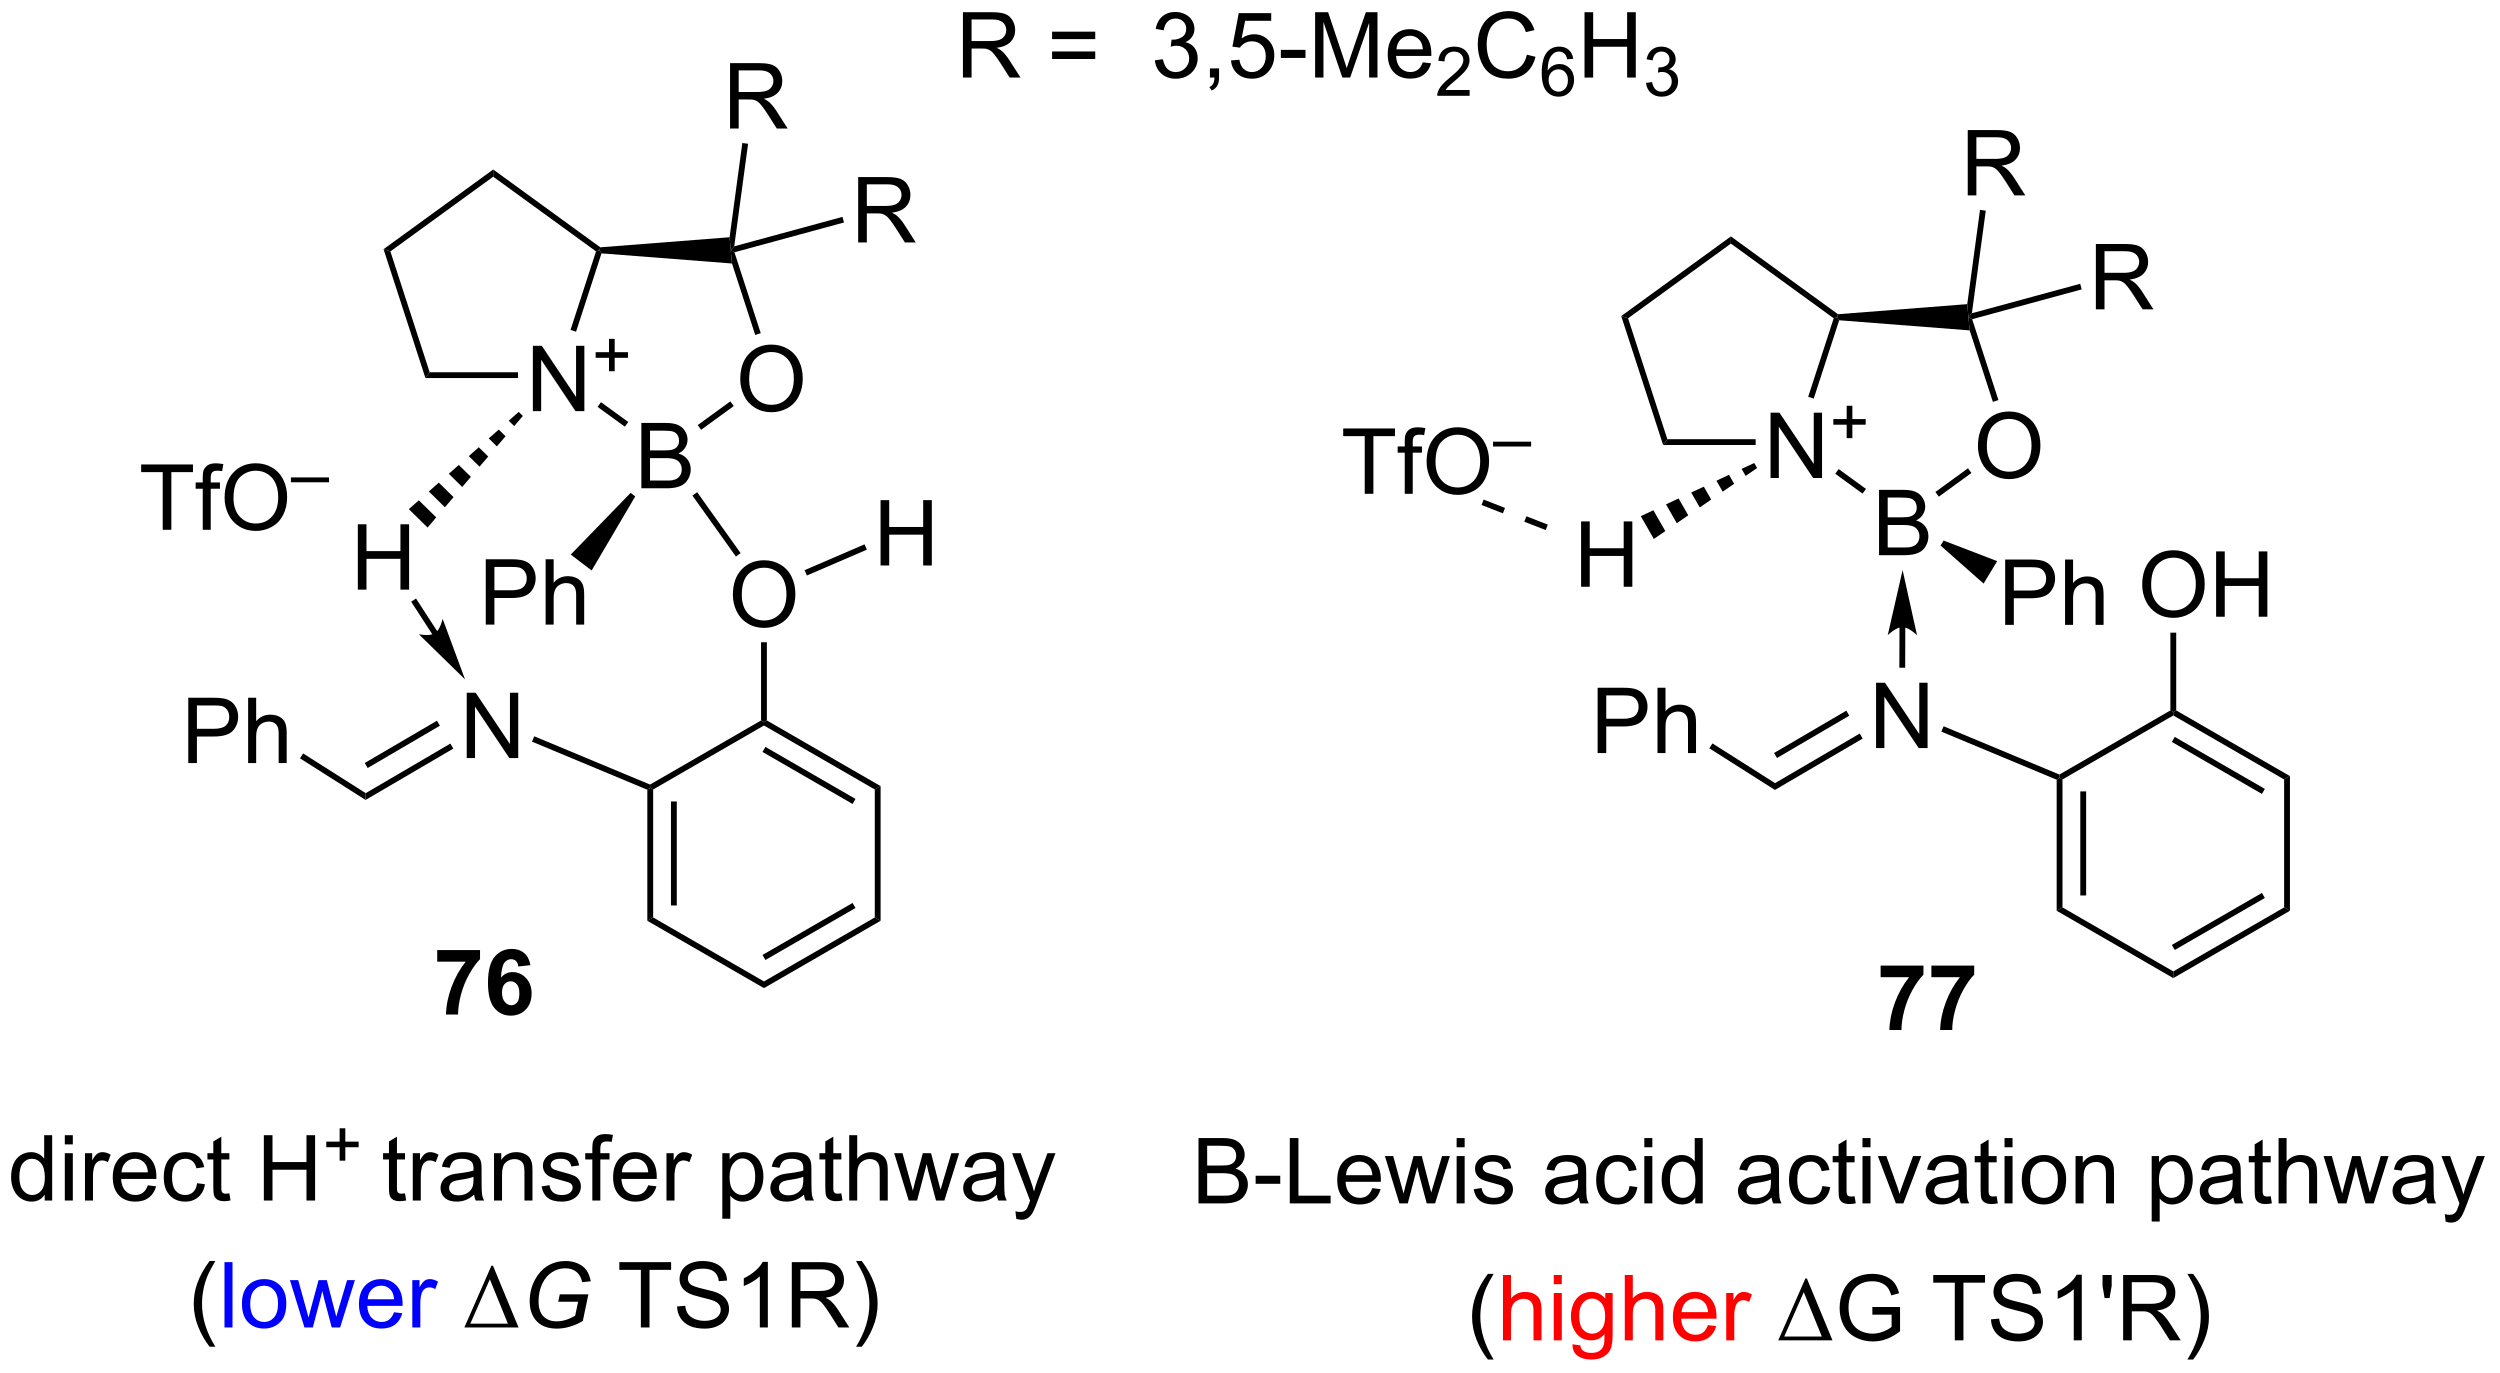 <?xml version="1.0" encoding="UTF-8"?>
<!DOCTYPE svg PUBLIC '-//W3C//DTD SVG 1.0//EN'
          'http://www.w3.org/TR/2001/REC-SVG-20010904/DTD/svg10.dtd'>
<svg stroke-dasharray="none" shape-rendering="auto" xmlns="http://www.w3.org/2000/svg" font-family="'Dialog'" text-rendering="auto" width="601" fill-opacity="1" color-interpolation="auto" color-rendering="auto" preserveAspectRatio="xMidYMid meet" font-size="12px" viewBox="0 0 601 330" fill="black" xmlns:xlink="http://www.w3.org/1999/xlink" stroke="black" image-rendering="auto" stroke-miterlimit="10" stroke-linecap="square" stroke-linejoin="miter" font-style="normal" stroke-width="1" height="330" stroke-dashoffset="0" font-weight="normal" stroke-opacity="1"
><!--Generated by the Batik Graphics2D SVG Generator--><defs id="genericDefs"
  /><g
  ><defs id="defs1"
    ><clipPath clipPathUnits="userSpaceOnUse" id="clipPath1"
      ><path d="M1.104 1.614 L226.106 1.614 L226.106 125.174 L1.104 125.174 L1.104 1.614 Z"
      /></clipPath
      ><clipPath clipPathUnits="userSpaceOnUse" id="clipPath2"
      ><path d="M0.021 6.571 L0.021 126.696 L218.767 126.696 L218.767 6.571 Z"
      /></clipPath
    ></defs
    ><g transform="scale(2.667,2.667) translate(-1.104,-1.614) matrix(1.029,0,0,1.029,1.083,-5.145)"
    ><path d="M14.273 52.979 L14.273 47.927 L12.385 47.927 L12.385 47.253 L16.924 47.253 L16.924 47.927 L15.031 47.927 L15.031 52.979 L14.273 52.979 ZM17.78 52.979 L17.78 49.378 L17.16 49.378 L17.16 48.831 L17.78 48.831 L17.78 48.388 Q17.78 47.972 17.855 47.769 Q17.957 47.495 18.212 47.326 Q18.467 47.154 18.928 47.154 Q19.225 47.154 19.584 47.224 L19.48 47.839 Q19.261 47.8 19.066 47.8 Q18.746 47.8 18.613 47.938 Q18.48 48.073 18.48 48.448 L18.48 48.831 L19.287 48.831 L19.287 49.378 L18.48 49.378 L18.48 52.979 L17.78 52.979 ZM19.695 50.19 Q19.695 48.763 20.461 47.959 Q21.226 47.151 22.437 47.151 Q23.229 47.151 23.864 47.532 Q24.502 47.909 24.836 48.586 Q25.172 49.263 25.172 50.123 Q25.172 50.995 24.82 51.682 Q24.468 52.37 23.823 52.724 Q23.179 53.078 22.432 53.078 Q21.625 53.078 20.987 52.688 Q20.351 52.294 20.023 51.62 Q19.695 50.943 19.695 50.19 ZM20.476 50.201 Q20.476 51.237 21.031 51.834 Q21.588 52.427 22.429 52.427 Q23.284 52.427 23.836 51.826 Q24.39 51.224 24.39 50.12 Q24.39 49.419 24.153 48.899 Q23.916 48.378 23.461 48.091 Q23.008 47.802 22.44 47.802 Q21.635 47.802 21.054 48.357 Q20.476 48.909 20.476 50.201 Z" stroke="none" clip-path="url(#clipPath2)"
    /></g
    ><g transform="matrix(2.743,0,0,2.743,-0.057,-18.024)"
    ><path d="M25.518 48.838 L25.518 48.412 L28.856 48.412 L28.856 48.838 L25.518 48.838 Z" stroke="none" clip-path="url(#clipPath2)"
    /></g
    ><g transform="matrix(2.743,0,0,2.743,-0.057,-18.024)"
    ><path d="M46.722 42.602 L46.722 36.875 L47.501 36.875 L50.508 41.37 L50.508 36.875 L51.235 36.875 L51.235 42.602 L50.456 42.602 L47.449 38.102 L47.449 42.602 L46.722 42.602 Z" stroke="none" clip-path="url(#clipPath2)"
    /></g
    ><g transform="matrix(2.743,0,0,2.743,-0.057,-18.024)"
    ><path d="M53.394 39.106 L53.394 37.929 L52.224 37.929 L52.224 37.437 L53.394 37.437 L53.394 36.269 L53.892 36.269 L53.892 37.437 L55.06 37.437 L55.06 37.929 L53.892 37.929 L53.892 39.106 L53.394 39.106 Z" stroke="none" clip-path="url(#clipPath2)"
    /></g
    ><g transform="matrix(2.743,0,0,2.743,-0.057,-18.024)"
    ><path d="M64.898 39.811 Q64.898 38.384 65.664 37.579 Q66.429 36.772 67.64 36.772 Q68.432 36.772 69.067 37.152 Q69.705 37.529 70.039 38.206 Q70.375 38.884 70.375 39.743 Q70.375 40.615 70.023 41.303 Q69.672 41.99 69.026 42.344 Q68.382 42.699 67.635 42.699 Q66.828 42.699 66.19 42.308 Q65.554 41.915 65.226 41.24 Q64.898 40.563 64.898 39.811 ZM65.679 39.821 Q65.679 40.858 66.234 41.454 Q66.791 42.048 67.632 42.048 Q68.487 42.048 69.039 41.446 Q69.593 40.844 69.593 39.74 Q69.593 39.04 69.356 38.519 Q69.12 37.998 68.664 37.712 Q68.211 37.423 67.643 37.423 Q66.838 37.423 66.257 37.977 Q65.679 38.529 65.679 39.821 Z" stroke="none" clip-path="url(#clipPath2)"
    /></g
    ><g transform="matrix(2.743,0,0,2.743,-0.057,-18.024)"
    ><path d="M56.231 49.366 L56.231 43.639 L58.38 43.639 Q59.036 43.639 59.432 43.813 Q59.83 43.985 60.054 44.347 Q60.278 44.709 60.278 45.103 Q60.278 45.47 60.078 45.795 Q59.88 46.118 59.478 46.319 Q59.997 46.47 60.275 46.837 Q60.557 47.204 60.557 47.704 Q60.557 48.108 60.385 48.454 Q60.215 48.798 59.965 48.985 Q59.715 49.173 59.338 49.269 Q58.963 49.366 58.416 49.366 L56.231 49.366 ZM56.989 46.045 L58.228 46.045 Q58.731 46.045 58.95 45.978 Q59.239 45.892 59.385 45.694 Q59.533 45.493 59.533 45.194 Q59.533 44.907 59.395 44.691 Q59.26 44.475 59.005 44.394 Q58.752 44.313 58.135 44.313 L56.989 44.313 L56.989 46.045 ZM56.989 48.688 L58.416 48.688 Q58.783 48.688 58.932 48.663 Q59.192 48.616 59.367 48.506 Q59.544 48.397 59.656 48.188 Q59.77 47.978 59.77 47.704 Q59.77 47.384 59.606 47.15 Q59.442 46.913 59.15 46.816 Q58.861 46.72 58.315 46.72 L56.989 46.72 L56.989 48.688 Z" stroke="none" clip-path="url(#clipPath2)"
    /></g
    ><g transform="matrix(2.743,0,0,2.743,-0.057,-18.024)"
    ><path d="M64.004 17.833 L64.004 12.106 L66.543 12.106 Q67.308 12.106 67.707 12.26 Q68.105 12.414 68.342 12.804 Q68.582 13.195 68.582 13.669 Q68.582 14.278 68.186 14.697 Q67.793 15.114 66.967 15.226 Q67.269 15.372 67.426 15.513 Q67.756 15.817 68.053 16.273 L69.051 17.833 L68.097 17.833 L67.34 16.64 Q67.006 16.125 66.79 15.851 Q66.577 15.578 66.407 15.468 Q66.238 15.359 66.061 15.317 Q65.933 15.289 65.639 15.289 L64.761 15.289 L64.761 17.833 L64.004 17.833 ZM64.761 14.632 L66.389 14.632 Q66.91 14.632 67.202 14.526 Q67.496 14.419 67.647 14.182 Q67.801 13.945 67.801 13.669 Q67.801 13.263 67.504 13.002 Q67.209 12.739 66.574 12.739 L64.761 12.739 L64.761 14.632 Z" stroke="none" clip-path="url(#clipPath2)"
    /></g
    ><g transform="matrix(2.743,0,0,2.743,-0.057,-18.024)"
    ><path d="M75.233 27.819 L75.233 22.092 L77.772 22.092 Q78.538 22.092 78.936 22.246 Q79.335 22.4 79.571 22.79 Q79.811 23.181 79.811 23.655 Q79.811 24.264 79.415 24.684 Q79.022 25.1 78.196 25.212 Q78.499 25.358 78.655 25.499 Q78.986 25.803 79.282 26.259 L80.28 27.819 L79.327 27.819 L78.569 26.626 Q78.236 26.111 78.019 25.837 Q77.806 25.564 77.637 25.454 Q77.467 25.345 77.29 25.303 Q77.163 25.275 76.868 25.275 L75.991 25.275 L75.991 27.819 L75.233 27.819 ZM75.991 24.619 L77.618 24.619 Q78.139 24.619 78.431 24.512 Q78.725 24.405 78.876 24.168 Q79.03 23.931 79.03 23.655 Q79.03 23.249 78.733 22.988 Q78.439 22.725 77.803 22.725 L75.991 22.725 L75.991 24.619 Z" stroke="none" clip-path="url(#clipPath2)"
    /></g
    ><g transform="matrix(2.743,0,0,2.743,-0.057,-18.024)"
    ><path d="M31.381 58.247 L31.381 52.52 L32.139 52.52 L32.139 54.872 L35.116 54.872 L35.116 52.52 L35.874 52.52 L35.874 58.247 L35.116 58.247 L35.116 55.547 L32.139 55.547 L32.139 58.247 L31.381 58.247 Z" stroke="none" clip-path="url(#clipPath2)"
    /></g
    ><g transform="matrix(2.743,0,0,2.743,-0.057,-18.024)"
    ><path d="M42.594 61.31 L42.594 55.583 L44.755 55.583 Q45.326 55.583 45.625 55.638 Q46.047 55.708 46.331 55.906 Q46.617 56.102 46.792 56.458 Q46.966 56.812 46.966 57.239 Q46.966 57.969 46.5 58.477 Q46.037 58.982 44.82 58.982 L43.352 58.982 L43.352 61.31 L42.594 61.31 ZM43.352 58.305 L44.834 58.305 Q45.568 58.305 45.875 58.031 Q46.185 57.758 46.185 57.263 Q46.185 56.904 46.003 56.648 Q45.82 56.391 45.524 56.31 Q45.334 56.258 44.818 56.258 L43.352 56.258 L43.352 58.305 ZM47.841 61.31 L47.841 55.583 L48.544 55.583 L48.544 57.638 Q49.037 57.068 49.787 57.068 Q50.248 57.068 50.586 57.25 Q50.927 57.43 51.073 57.75 Q51.219 58.07 51.219 58.68 L51.219 61.31 L50.516 61.31 L50.516 58.68 Q50.516 58.154 50.287 57.914 Q50.06 57.672 49.641 57.672 Q49.328 57.672 49.052 57.836 Q48.779 57.997 48.662 58.276 Q48.544 58.552 48.544 59.039 L48.544 61.31 L47.841 61.31 Z" stroke="none" clip-path="url(#clipPath2)"
    /></g
    ><g transform="matrix(2.743,0,0,2.743,-0.057,-18.024)"
    ><path d="M64.252 58.712 Q64.252 57.285 65.017 56.481 Q65.783 55.673 66.994 55.673 Q67.785 55.673 68.421 56.054 Q69.059 56.431 69.392 57.108 Q69.728 57.785 69.728 58.645 Q69.728 59.517 69.377 60.205 Q69.025 60.892 68.379 61.246 Q67.736 61.601 66.989 61.601 Q66.181 61.601 65.543 61.21 Q64.908 60.817 64.58 60.142 Q64.252 59.465 64.252 58.712 ZM65.033 58.723 Q65.033 59.759 65.588 60.356 Q66.145 60.95 66.986 60.95 Q67.84 60.95 68.392 60.348 Q68.947 59.746 68.947 58.642 Q68.947 57.942 68.71 57.421 Q68.473 56.9 68.017 56.614 Q67.564 56.325 66.996 56.325 Q66.192 56.325 65.611 56.879 Q65.033 57.431 65.033 58.723 Z" stroke="none" clip-path="url(#clipPath2)"
    /></g
    ><g transform="matrix(2.743,0,0,2.743,-0.057,-18.024)"
    ><path d="M77.195 56.131 L77.195 50.404 L77.952 50.404 L77.952 52.756 L80.929 52.756 L80.929 50.404 L81.687 50.404 L81.687 56.131 L80.929 56.131 L80.929 53.43 L77.952 53.43 L77.952 56.131 L77.195 56.131 Z" stroke="none" clip-path="url(#clipPath2)"
    /></g
    ><g transform="matrix(2.743,0,0,2.743,-0.057,-18.024)"
    ><path d="M40.926 73.01 L40.926 67.284 L41.705 67.284 L44.712 71.778 L44.712 67.284 L45.439 67.284 L45.439 73.01 L44.66 73.01 L41.653 68.51 L41.653 73.01 L40.926 73.01 Z" stroke="none" clip-path="url(#clipPath2)"
    /></g
    ><g transform="matrix(2.743,0,0,2.743,-0.057,-18.024)"
    ><path d="M16.521 73.448 L16.521 67.722 L18.682 67.722 Q19.253 67.722 19.552 67.776 Q19.974 67.847 20.258 68.044 Q20.544 68.24 20.719 68.597 Q20.893 68.951 20.893 69.378 Q20.893 70.107 20.427 70.615 Q19.963 71.12 18.747 71.12 L17.279 71.12 L17.279 73.448 L16.521 73.448 ZM17.279 70.443 L18.76 70.443 Q19.495 70.443 19.802 70.169 Q20.112 69.896 20.112 69.401 Q20.112 69.042 19.93 68.787 Q19.747 68.529 19.451 68.448 Q19.26 68.396 18.745 68.396 L17.279 68.396 L17.279 70.443 ZM21.768 73.448 L21.768 67.722 L22.471 67.722 L22.471 69.776 Q22.963 69.206 23.713 69.206 Q24.174 69.206 24.513 69.388 Q24.854 69.568 25 69.888 Q25.146 70.209 25.146 70.818 L25.146 73.448 L24.443 73.448 L24.443 70.818 Q24.443 70.292 24.213 70.052 Q23.987 69.81 23.568 69.81 Q23.255 69.81 22.979 69.974 Q22.706 70.136 22.588 70.414 Q22.471 70.69 22.471 71.177 L22.471 73.448 L21.768 73.448 Z" stroke="none" clip-path="url(#clipPath2)"
    /></g
    ><g transform="matrix(2.743,0,0,2.743,-0.057,-18.024)"
    ><path d="M34.235 28.604 L33.635 28.409 L43.246 21.426 L43.246 22.057 Z" stroke="none" clip-path="url(#clipPath2)"
    /></g
    ><g transform="matrix(2.743,0,0,2.743,-0.057,-18.024)"
    ><path d="M33.635 28.409 L34.235 28.604 L37.677 39.197 L37.306 39.707 Z" stroke="none" clip-path="url(#clipPath2)"
    /></g
    ><g transform="matrix(2.743,0,0,2.743,-0.057,-18.024)"
    ><path d="M43.246 22.057 L43.246 21.426 L52.631 28.245 L52.556 28.506 L52.257 28.604 Z" stroke="none" clip-path="url(#clipPath2)"
    /></g
    ><g transform="matrix(2.743,0,0,2.743,-0.057,-18.024)"
    ><path d="M37.306 39.707 L37.677 39.197 L45.418 39.197 L45.418 39.707 Z" stroke="none" clip-path="url(#clipPath2)"
    /></g
    ><g transform="matrix(2.743,0,0,2.743,-0.057,-18.024)"
    ><path d="M52.737 28.776 L52.556 28.506 L52.631 28.245 L63.962 27.363 L64.064 28.506 L64.173 29.665 Z" stroke="none" clip-path="url(#clipPath2)"
    /></g
    ><g transform="matrix(2.743,0,0,2.743,-0.057,-18.024)"
    ><path d="M52.257 28.604 L52.556 28.506 L52.737 28.776 L50.507 35.642 L50.022 35.485 Z" stroke="none" clip-path="url(#clipPath2)"
    /></g
    ><g transform="matrix(2.743,0,0,2.743,-0.057,-18.024)"
    ><path d="M64.173 29.665 L64.064 28.506 L64.39 28.681 L66.694 35.771 L66.209 35.928 Z" stroke="none" clip-path="url(#clipPath2)"
    /></g
    ><g transform="matrix(2.743,0,0,2.743,-0.057,-18.024)"
    ><path d="M52.392 42.23 L52.691 41.817 L55.085 43.555 L54.785 43.968 Z" stroke="none" clip-path="url(#clipPath2)"
    /></g
    ><g transform="matrix(2.743,0,0,2.743,-0.057,-18.024)"
    ><path d="M64.027 41.747 L64.327 42.16 L61.468 44.238 L61.168 43.825 Z" stroke="none" clip-path="url(#clipPath2)"
    /></g
    ><g transform="matrix(2.743,0,0,2.743,-0.057,-18.024)"
    ><path d="M64.369 28.158 L64.064 28.506 L63.962 27.363 L65.079 19.103 L65.585 19.171 Z" stroke="none" clip-path="url(#clipPath2)"
    /></g
    ><g transform="matrix(2.743,0,0,2.743,-0.057,-18.024)"
    ><path d="M64.39 28.681 L64.064 28.506 L64.369 28.158 L73.857 25.577 L73.991 26.069 Z" stroke="none" clip-path="url(#clipPath2)"
    /></g
    ><g transform="matrix(2.743,0,0,2.743,-0.057,-18.024)"
    ><path d="M45.846 43.027 L45.087 43.916 L44.607 43.444 L45.482 42.669 ZM44.328 44.805 L43.568 45.694 L42.856 44.994 L43.731 44.219 ZM42.809 46.583 L42.05 47.472 L41.105 46.544 L41.98 45.769 ZM41.29 48.361 L40.531 49.25 L39.354 48.094 L40.229 47.319 ZM39.772 50.139 L39.012 51.028 L37.603 49.644 L38.478 48.869 ZM38.253 51.917 L37.494 52.806 L35.852 51.193 L36.727 50.418 Z" stroke="none" clip-path="url(#clipPath2)"
    /></g
    ><g transform="matrix(2.743,0,0,2.743,-0.057,-18.024)"
    ><path d="M55.288 49.767 L55.694 50.076 L51.874 56.569 L50.043 55.174 Z" stroke="none" clip-path="url(#clipPath2)"
    /></g
    ><g transform="matrix(2.743,0,0,2.743,-0.057,-18.024)"
    ><path d="M60.705 50.006 L61.121 49.71 L64.931 55.049 L64.516 55.346 Z" stroke="none" clip-path="url(#clipPath2)"
    /></g
    ><g transform="matrix(2.743,0,0,2.743,-0.057,-18.024)"
    ><path d="M66.72 62.858 L67.23 62.858 L67.23 69.713 L66.975 69.86 L66.72 69.713 Z" stroke="none" clip-path="url(#clipPath2)"
    /></g
    ><g transform="matrix(2.743,0,0,2.743,-0.057,-18.024)"
    ><path d="M76.687 75.762 L77.198 75.467 L77.198 87.271 L76.687 86.976 Z" stroke="none" clip-path="url(#clipPath2)"
    /></g
    ><g transform="matrix(2.743,0,0,2.743,-0.057,-18.024)"
    ><path d="M77.198 75.467 L76.687 75.762 L66.975 70.155 L66.975 69.86 L67.23 69.713 ZM74.998 76.59 L67.103 72.031 L66.847 72.473 L74.743 77.032 Z" stroke="none" clip-path="url(#clipPath2)"
    /></g
    ><g transform="matrix(2.743,0,0,2.743,-0.057,-18.024)"
    ><path d="M76.687 86.976 L77.198 87.271 L66.975 93.172 L66.975 92.583 ZM74.743 85.706 L66.847 90.264 L67.103 90.706 L74.998 86.148 Z" stroke="none" clip-path="url(#clipPath2)"
    /></g
    ><g transform="matrix(2.743,0,0,2.743,-0.057,-18.024)"
    ><path d="M66.72 69.713 L66.975 69.86 L66.975 70.155 L57.264 75.762 L57.008 75.615 L56.99 75.331 Z" stroke="none" clip-path="url(#clipPath2)"
    /></g
    ><g transform="matrix(2.743,0,0,2.743,-0.057,-18.024)"
    ><path d="M66.975 92.583 L66.975 93.172 L56.753 87.271 L57.264 86.976 Z" stroke="none" clip-path="url(#clipPath2)"
    /></g
    ><g transform="matrix(2.743,0,0,2.743,-0.057,-18.024)"
    ><path d="M56.753 75.785 L57.008 75.615 L57.264 75.762 L57.264 86.976 L56.753 87.271 ZM58.825 76.811 L58.825 85.927 L59.335 85.927 L59.335 76.811 Z" stroke="none" clip-path="url(#clipPath2)"
    /></g
    ><g transform="matrix(2.743,0,0,2.743,-0.057,-18.024)"
    ><path d="M70.738 57.008 L70.536 56.54 L75.79 54.277 L75.992 54.745 Z" stroke="none" clip-path="url(#clipPath2)"
    /></g
    ><g transform="matrix(2.743,0,0,2.743,-0.057,-18.024)"
    ><path d="M56.99 75.331 L57.008 75.615 L56.753 75.785 L46.648 71.572 L46.844 71.101 Z" stroke="none" clip-path="url(#clipPath2)"
    /></g
    ><g transform="matrix(2.743,0,0,2.743,-0.057,-18.024)"
    ><path d="M40.779 66.119 L38.815 60.806 C38.815 60.806 38.604 61.766 38.148 62.062 C37.691 62.358 36.729 62.159 36.729 62.159 ZM36.054 59.303 L37.933 62.201 L38.361 61.924 L36.482 59.026 Z" stroke="none" clip-path="url(#clipPath2)"
    /></g
    ><g transform="matrix(2.743,0,0,2.743,-0.057,-18.024)"
    ><path d="M39.493 71.738 L39.751 72.178 L32.06 76.681 L32.071 76.083 ZM38.319 69.733 L31.985 73.441 L32.243 73.881 L38.577 70.173 Z" stroke="none" clip-path="url(#clipPath2)"
    /></g
    ><g transform="matrix(2.743,0,0,2.743,-0.057,-18.024)"
    ><path d="M32.071 76.083 L32.06 76.681 L26.313 73.032 L26.586 72.602 Z" stroke="none" clip-path="url(#clipPath2)"
    /></g
    ><g transform="matrix(2.743,0,0,2.743,-0.057,-18.024)"
    ><path d="M84.413 13.369 L84.413 7.642 L86.952 7.642 Q87.717 7.642 88.116 7.796 Q88.514 7.949 88.751 8.34 Q88.991 8.731 88.991 9.205 Q88.991 9.814 88.595 10.233 Q88.202 10.65 87.376 10.762 Q87.678 10.908 87.835 11.049 Q88.165 11.353 88.462 11.809 L89.46 13.369 L88.507 13.369 L87.749 12.176 Q87.415 11.661 87.199 11.387 Q86.986 11.114 86.816 11.004 Q86.647 10.895 86.47 10.853 Q86.342 10.825 86.048 10.825 L85.171 10.825 L85.171 13.369 L84.413 13.369 ZM85.171 10.168 L86.798 10.168 Q87.319 10.168 87.611 10.062 Q87.905 9.955 88.056 9.718 Q88.21 9.481 88.21 9.205 Q88.21 8.799 87.913 8.538 Q87.618 8.275 86.983 8.275 L85.171 8.275 L85.171 10.168 ZM96.009 10.002 L92.228 10.002 L92.228 9.345 L96.009 9.345 L96.009 10.002 ZM96.009 11.739 L92.228 11.739 L92.228 11.082 L96.009 11.082 L96.009 11.739 ZM101.236 11.856 L101.939 11.762 Q102.061 12.361 102.35 12.624 Q102.642 12.887 103.061 12.887 Q103.556 12.887 103.897 12.543 Q104.241 12.2 104.241 11.692 Q104.241 11.207 103.923 10.895 Q103.608 10.58 103.118 10.58 Q102.921 10.58 102.624 10.658 L102.702 10.041 Q102.772 10.049 102.814 10.049 Q103.264 10.049 103.624 9.814 Q103.983 9.58 103.983 9.09 Q103.983 8.705 103.72 8.452 Q103.46 8.197 103.046 8.197 Q102.634 8.197 102.361 8.455 Q102.087 8.713 102.009 9.228 L101.306 9.103 Q101.436 8.395 101.892 8.007 Q102.35 7.619 103.03 7.619 Q103.499 7.619 103.892 7.819 Q104.288 8.02 104.496 8.369 Q104.704 8.715 104.704 9.106 Q104.704 9.478 104.504 9.783 Q104.306 10.088 103.915 10.267 Q104.423 10.384 104.704 10.754 Q104.986 11.121 104.986 11.676 Q104.986 12.426 104.439 12.95 Q103.892 13.47 103.056 13.47 Q102.303 13.47 101.803 13.022 Q101.306 12.572 101.236 11.856 ZM106.06 13.369 L106.06 12.567 L106.862 12.567 L106.862 13.369 Q106.862 13.812 106.706 14.082 Q106.549 14.353 106.208 14.502 L106.013 14.202 Q106.237 14.103 106.341 13.913 Q106.448 13.726 106.458 13.369 L106.06 13.369 ZM107.905 11.869 L108.642 11.806 Q108.725 12.345 109.022 12.616 Q109.322 12.887 109.743 12.887 Q110.251 12.887 110.603 12.504 Q110.954 12.121 110.954 11.489 Q110.954 10.887 110.616 10.541 Q110.28 10.192 109.733 10.192 Q109.392 10.192 109.118 10.348 Q108.845 10.502 108.689 10.746 L108.03 10.661 L108.585 7.72 L111.431 7.72 L111.431 8.392 L109.147 8.392 L108.837 9.931 Q109.353 9.572 109.921 9.572 Q110.671 9.572 111.186 10.093 Q111.702 10.611 111.702 11.426 Q111.702 12.205 111.249 12.77 Q110.697 13.468 109.743 13.468 Q108.962 13.468 108.467 13.03 Q107.975 12.59 107.905 11.869 ZM112.276 11.65 L112.276 10.942 L114.435 10.942 L114.435 11.65 L112.276 11.65 ZM115.279 13.369 L115.279 7.642 L116.419 7.642 L117.776 11.697 Q117.963 12.262 118.049 12.543 Q118.146 12.231 118.354 11.627 L119.724 7.642 L120.745 7.642 L120.745 13.369 L120.013 13.369 L120.013 8.575 L118.349 13.369 L117.667 13.369 L116.01 8.494 L116.01 13.369 L115.279 13.369 ZM124.716 12.033 L125.443 12.121 Q125.271 12.759 124.805 13.111 Q124.341 13.463 123.62 13.463 Q122.708 13.463 122.174 12.903 Q121.643 12.34 121.643 11.33 Q121.643 10.283 122.182 9.705 Q122.721 9.127 123.581 9.127 Q124.411 9.127 124.937 9.694 Q125.466 10.259 125.466 11.286 Q125.466 11.348 125.463 11.473 L122.37 11.473 Q122.409 12.158 122.755 12.522 Q123.104 12.884 123.622 12.884 Q124.01 12.884 124.284 12.681 Q124.557 12.478 124.716 12.033 ZM122.409 10.895 L124.724 10.895 Q124.677 10.371 124.458 10.111 Q124.122 9.705 123.588 9.705 Q123.104 9.705 122.773 10.03 Q122.443 10.353 122.409 10.895 Z" stroke="none" clip-path="url(#clipPath2)"
    /></g
    ><g transform="matrix(2.743,0,0,2.743,-0.057,-18.024)"
    ><path d="M128.82 14.461 L128.82 14.969 L125.98 14.969 Q125.974 14.777 126.042 14.602 Q126.15 14.312 126.388 14.031 Q126.628 13.75 127.079 13.381 Q127.779 12.807 128.025 12.471 Q128.271 12.135 128.271 11.836 Q128.271 11.524 128.046 11.309 Q127.824 11.092 127.462 11.092 Q127.081 11.092 126.853 11.32 Q126.624 11.549 126.622 11.953 L126.079 11.899 Q126.136 11.291 126.499 10.975 Q126.863 10.656 127.474 10.656 Q128.093 10.656 128.452 11 Q128.814 11.342 128.814 11.848 Q128.814 12.105 128.708 12.355 Q128.603 12.604 128.357 12.879 Q128.113 13.154 127.544 13.635 Q127.07 14.033 126.935 14.176 Q126.8 14.318 126.712 14.461 L128.82 14.461 Z" stroke="none" clip-path="url(#clipPath2)"
    /></g
    ><g transform="matrix(2.743,0,0,2.743,-0.057,-18.024)"
    ><path d="M133.838 11.361 L134.596 11.551 Q134.359 12.486 133.739 12.978 Q133.119 13.468 132.226 13.468 Q131.299 13.468 130.718 13.09 Q130.14 12.713 129.836 11.999 Q129.534 11.283 129.534 10.463 Q129.534 9.567 129.875 8.903 Q130.218 8.236 130.849 7.89 Q131.479 7.543 132.237 7.543 Q133.096 7.543 133.682 7.981 Q134.268 8.418 134.5 9.213 L133.752 9.387 Q133.554 8.762 133.174 8.478 Q132.797 8.192 132.221 8.192 Q131.562 8.192 131.117 8.509 Q130.674 8.825 130.494 9.358 Q130.315 9.892 130.315 10.457 Q130.315 11.189 130.528 11.733 Q130.742 12.278 131.19 12.549 Q131.64 12.817 132.164 12.817 Q132.799 12.817 133.239 12.45 Q133.682 12.082 133.838 11.361 Z" stroke="none" clip-path="url(#clipPath2)"
    /></g
    ><g transform="matrix(2.743,0,0,2.743,-0.057,-18.024)"
    ><path d="M137.899 11.725 L137.373 11.766 Q137.303 11.455 137.174 11.315 Q136.961 11.09 136.647 11.09 Q136.395 11.09 136.205 11.23 Q135.955 11.412 135.811 11.762 Q135.668 12.109 135.662 12.754 Q135.854 12.463 136.129 12.322 Q136.405 12.182 136.705 12.182 Q137.233 12.182 137.604 12.57 Q137.975 12.959 137.975 13.574 Q137.975 13.979 137.799 14.326 Q137.625 14.672 137.321 14.857 Q137.016 15.043 136.629 15.043 Q135.971 15.043 135.555 14.559 Q135.139 14.072 135.139 12.959 Q135.139 11.713 135.598 11.149 Q136 10.656 136.68 10.656 Q137.186 10.656 137.51 10.941 Q137.834 11.225 137.899 11.725 ZM135.744 13.576 Q135.744 13.85 135.86 14.1 Q135.977 14.348 136.184 14.479 Q136.393 14.607 136.621 14.607 Q136.955 14.607 137.196 14.338 Q137.436 14.068 137.436 13.605 Q137.436 13.16 137.198 12.904 Q136.961 12.649 136.6 12.649 Q136.243 12.649 135.993 12.904 Q135.744 13.16 135.744 13.576 Z" stroke="none" clip-path="url(#clipPath2)"
    /></g
    ><g transform="matrix(2.743,0,0,2.743,-0.057,-18.024)"
    ><path d="M138.89 13.369 L138.89 7.642 L139.648 7.642 L139.648 9.994 L142.624 9.994 L142.624 7.642 L143.382 7.642 L143.382 13.369 L142.624 13.369 L142.624 10.668 L139.648 10.668 L139.648 13.369 L138.89 13.369 Z" stroke="none" clip-path="url(#clipPath2)"
    /></g
    ><g transform="matrix(2.743,0,0,2.743,-0.057,-18.024)"
    ><path d="M144.279 13.834 L144.806 13.764 Q144.898 14.213 145.115 14.41 Q145.333 14.607 145.648 14.607 Q146.019 14.607 146.275 14.35 Q146.533 14.092 146.533 13.711 Q146.533 13.348 146.294 13.113 Q146.058 12.877 145.691 12.877 Q145.542 12.877 145.32 12.936 L145.378 12.473 Q145.431 12.479 145.462 12.479 Q145.8 12.479 146.07 12.303 Q146.339 12.127 146.339 11.76 Q146.339 11.471 146.142 11.281 Q145.947 11.09 145.636 11.09 Q145.327 11.09 145.122 11.283 Q144.917 11.477 144.859 11.863 L144.331 11.77 Q144.429 11.238 144.771 10.947 Q145.115 10.656 145.624 10.656 Q145.976 10.656 146.271 10.807 Q146.568 10.957 146.724 11.219 Q146.88 11.479 146.88 11.771 Q146.88 12.051 146.73 12.279 Q146.581 12.508 146.288 12.643 Q146.669 12.73 146.88 13.008 Q147.091 13.283 147.091 13.699 Q147.091 14.262 146.681 14.654 Q146.271 15.045 145.644 15.045 Q145.079 15.045 144.704 14.709 Q144.331 14.371 144.279 13.834 Z" stroke="none" clip-path="url(#clipPath2)"
    /></g
    ><g transform="matrix(2.743,0,0,2.743,-0.057,-18.024)"
    ><path d="M187.768 57.834 Q187.768 56.407 188.534 55.602 Q189.3 54.795 190.511 54.795 Q191.302 54.795 191.938 55.175 Q192.576 55.553 192.909 56.23 Q193.245 56.907 193.245 57.766 Q193.245 58.639 192.893 59.326 Q192.542 60.014 191.896 60.368 Q191.253 60.722 190.505 60.722 Q189.698 60.722 189.06 60.331 Q188.425 59.938 188.096 59.264 Q187.768 58.587 187.768 57.834 ZM188.55 57.844 Q188.55 58.881 189.104 59.477 Q189.662 60.071 190.503 60.071 Q191.357 60.071 191.909 59.469 Q192.464 58.868 192.464 57.764 Q192.464 57.063 192.227 56.542 Q191.99 56.021 191.534 55.735 Q191.081 55.446 190.513 55.446 Q189.708 55.446 189.128 56.001 Q188.55 56.553 188.55 57.844 ZM194.244 60.623 L194.244 54.896 L195.001 54.896 L195.001 57.248 L197.978 57.248 L197.978 54.896 L198.736 54.896 L198.736 60.623 L197.978 60.623 L197.978 57.922 L195.001 57.922 L195.001 60.623 L194.244 60.623 Z" stroke="none" clip-path="url(#clipPath2)"
    /></g
    ><g transform="matrix(2.743,0,0,2.743,-0.057,-18.024)"
    ><path d="M164.443 72.132 L164.443 66.405 L165.222 66.405 L168.229 70.9 L168.229 66.405 L168.956 66.405 L168.956 72.132 L168.177 72.132 L165.169 67.632 L165.169 72.132 L164.443 72.132 Z" stroke="none" clip-path="url(#clipPath2)"
    /></g
    ><g transform="matrix(2.743,0,0,2.743,-0.057,-18.024)"
    ><path d="M140.038 72.57 L140.038 66.843 L142.199 66.843 Q142.769 66.843 143.069 66.898 Q143.491 66.968 143.775 67.166 Q144.061 67.361 144.236 67.718 Q144.41 68.072 144.41 68.499 Q144.41 69.228 143.944 69.736 Q143.48 70.241 142.264 70.241 L140.795 70.241 L140.795 72.57 L140.038 72.57 ZM140.795 69.564 L142.277 69.564 Q143.012 69.564 143.319 69.291 Q143.629 69.017 143.629 68.523 Q143.629 68.163 143.446 67.908 Q143.264 67.65 142.967 67.57 Q142.777 67.517 142.262 67.517 L140.795 67.517 L140.795 69.564 ZM145.285 72.57 L145.285 66.843 L145.988 66.843 L145.988 68.898 Q146.48 68.327 147.23 68.327 Q147.691 68.327 148.03 68.51 Q148.371 68.689 148.517 69.01 Q148.663 69.33 148.663 69.939 L148.663 72.57 L147.959 72.57 L147.959 69.939 Q147.959 69.413 147.73 69.174 Q147.504 68.931 147.084 68.931 Q146.772 68.931 146.496 69.096 Q146.222 69.257 146.105 69.536 Q145.988 69.812 145.988 70.299 L145.988 72.57 L145.285 72.57 Z" stroke="none" clip-path="url(#clipPath2)"
    /></g
    ><g transform="matrix(2.743,0,0,2.743,-0.057,-18.024)"
    ><path d="M155.194 48.465 L155.194 42.738 L155.972 42.738 L158.98 47.233 L158.98 42.738 L159.707 42.738 L159.707 48.465 L158.928 48.465 L155.92 43.965 L155.92 48.465 L155.194 48.465 Z" stroke="none" clip-path="url(#clipPath2)"
    /></g
    ><g transform="matrix(2.743,0,0,2.743,-0.057,-18.024)"
    ><path d="M161.866 44.97 L161.866 43.792 L160.696 43.792 L160.696 43.3 L161.866 43.3 L161.866 42.132 L162.364 42.132 L162.364 43.3 L163.532 43.3 L163.532 43.792 L162.364 43.792 L162.364 44.97 L161.866 44.97 Z" stroke="none" clip-path="url(#clipPath2)"
    /></g
    ><g transform="matrix(2.743,0,0,2.743,-0.057,-18.024)"
    ><path d="M173.37 45.674 Q173.37 44.247 174.136 43.442 Q174.901 42.635 176.112 42.635 Q176.904 42.635 177.539 43.015 Q178.177 43.393 178.511 44.07 Q178.846 44.747 178.846 45.606 Q178.846 46.479 178.495 47.166 Q178.143 47.854 177.498 48.208 Q176.854 48.562 176.107 48.562 Q175.3 48.562 174.662 48.171 Q174.026 47.778 173.698 47.104 Q173.37 46.426 173.37 45.674 ZM174.151 45.684 Q174.151 46.721 174.706 47.317 Q175.263 47.911 176.104 47.911 Q176.958 47.911 177.511 47.309 Q178.065 46.708 178.065 45.604 Q178.065 44.903 177.828 44.382 Q177.591 43.861 177.136 43.575 Q176.682 43.286 176.115 43.286 Q175.31 43.286 174.729 43.841 Q174.151 44.393 174.151 45.684 Z" stroke="none" clip-path="url(#clipPath2)"
    /></g
    ><g transform="matrix(2.743,0,0,2.743,-0.057,-18.024)"
    ><path d="M164.703 55.229 L164.703 49.502 L166.851 49.502 Q167.508 49.502 167.904 49.677 Q168.302 49.849 168.526 50.211 Q168.75 50.573 168.75 50.966 Q168.75 51.333 168.549 51.659 Q168.351 51.981 167.95 52.182 Q168.469 52.333 168.747 52.7 Q169.029 53.067 169.029 53.567 Q169.029 53.971 168.857 54.317 Q168.687 54.661 168.437 54.849 Q168.187 55.036 167.81 55.133 Q167.435 55.229 166.888 55.229 L164.703 55.229 ZM165.461 51.909 L166.7 51.909 Q167.203 51.909 167.422 51.841 Q167.711 51.755 167.857 51.557 Q168.005 51.356 168.005 51.057 Q168.005 50.771 167.867 50.554 Q167.732 50.338 167.476 50.258 Q167.224 50.177 166.607 50.177 L165.461 50.177 L165.461 51.909 ZM165.461 54.552 L166.888 54.552 Q167.255 54.552 167.404 54.526 Q167.664 54.479 167.839 54.37 Q168.016 54.26 168.127 54.052 Q168.242 53.841 168.242 53.567 Q168.242 53.247 168.078 53.013 Q167.914 52.776 167.622 52.679 Q167.333 52.583 166.786 52.583 L165.461 52.583 L165.461 54.552 Z" stroke="none" clip-path="url(#clipPath2)"
    /></g
    ><g transform="matrix(2.743,0,0,2.743,-0.057,-18.024)"
    ><path d="M172.476 23.696 L172.476 17.97 L175.015 17.97 Q175.78 17.97 176.179 18.123 Q176.577 18.277 176.814 18.668 Q177.054 19.058 177.054 19.532 Q177.054 20.142 176.658 20.561 Q176.265 20.977 175.439 21.089 Q175.741 21.235 175.897 21.376 Q176.228 21.681 176.525 22.136 L177.522 23.696 L176.569 23.696 L175.811 22.503 Q175.478 21.988 175.262 21.714 Q175.048 21.441 174.879 21.332 Q174.71 21.222 174.533 21.181 Q174.405 21.152 174.111 21.152 L173.233 21.152 L173.233 23.696 L172.476 23.696 ZM173.233 20.496 L174.861 20.496 Q175.382 20.496 175.673 20.389 Q175.968 20.282 176.119 20.045 Q176.272 19.808 176.272 19.532 Q176.272 19.126 175.976 18.866 Q175.681 18.602 175.046 18.602 L173.233 18.602 L173.233 20.496 Z" stroke="none" clip-path="url(#clipPath2)"
    /></g
    ><g transform="matrix(2.743,0,0,2.743,-0.057,-18.024)"
    ><path d="M183.705 33.682 L183.705 27.956 L186.244 27.956 Q187.009 27.956 187.408 28.109 Q187.806 28.263 188.043 28.654 Q188.283 29.044 188.283 29.518 Q188.283 30.128 187.887 30.547 Q187.494 30.964 186.668 31.076 Q186.97 31.221 187.127 31.362 Q187.457 31.667 187.754 32.122 L188.752 33.682 L187.798 33.682 L187.041 32.49 Q186.707 31.974 186.491 31.701 Q186.278 31.427 186.108 31.318 Q185.939 31.208 185.762 31.167 Q185.634 31.138 185.34 31.138 L184.463 31.138 L184.463 33.682 L183.705 33.682 ZM184.463 30.482 L186.09 30.482 Q186.611 30.482 186.903 30.375 Q187.197 30.268 187.348 30.031 Q187.502 29.794 187.502 29.518 Q187.502 29.112 187.205 28.852 Q186.91 28.589 186.275 28.589 L184.463 28.589 L184.463 30.482 Z" stroke="none" clip-path="url(#clipPath2)"
    /></g
    ><g transform="matrix(2.743,0,0,2.743,-0.057,-18.024)"
    ><path d="M175.757 61.333 L175.757 55.607 L177.919 55.607 Q178.489 55.607 178.788 55.661 Q179.21 55.732 179.494 55.93 Q179.781 56.125 179.955 56.482 Q180.13 56.836 180.13 57.263 Q180.13 57.992 179.663 58.5 Q179.2 59.005 177.984 59.005 L176.515 59.005 L176.515 61.333 L175.757 61.333 ZM176.515 58.328 L177.997 58.328 Q178.731 58.328 179.038 58.055 Q179.348 57.781 179.348 57.286 Q179.348 56.927 179.166 56.672 Q178.984 56.414 178.687 56.333 Q178.497 56.281 177.981 56.281 L176.515 56.281 L176.515 58.328 ZM181.005 61.333 L181.005 55.607 L181.708 55.607 L181.708 57.661 Q182.2 57.091 182.95 57.091 Q183.411 57.091 183.749 57.273 Q184.09 57.453 184.236 57.773 Q184.382 58.094 184.382 58.703 L184.382 61.333 L183.679 61.333 L183.679 58.703 Q183.679 58.177 183.45 57.938 Q183.223 57.695 182.804 57.695 Q182.492 57.695 182.215 57.859 Q181.942 58.021 181.825 58.299 Q181.708 58.575 181.708 59.062 L181.708 61.333 L181.005 61.333 Z" stroke="none" clip-path="url(#clipPath2)"
    /></g
    ><g transform="matrix(2.743,0,0,2.743,-0.057,-18.024)"
    ><path d="M138.589 57.995 L138.589 52.268 L139.347 52.268 L139.347 54.62 L142.323 54.62 L142.323 52.268 L143.081 52.268 L143.081 57.995 L142.323 57.995 L142.323 55.294 L139.347 55.294 L139.347 57.995 L138.589 57.995 Z" stroke="none" clip-path="url(#clipPath2)"
    /></g
    ><g transform="matrix(2.743,0,0,2.743,-0.057,-18.024)"
    ><path d="M190.237 62.017 L190.747 62.017 L190.747 68.834 L190.492 68.982 L190.237 68.834 Z" stroke="none" clip-path="url(#clipPath2)"
    /></g
    ><g transform="matrix(2.743,0,0,2.743,-0.057,-18.024)"
    ><path d="M200.204 74.883 L200.714 74.589 L200.714 86.392 L200.204 86.097 Z" stroke="none" clip-path="url(#clipPath2)"
    /></g
    ><g transform="matrix(2.743,0,0,2.743,-0.057,-18.024)"
    ><path d="M200.714 74.589 L200.204 74.883 L190.492 69.276 L190.492 68.982 L190.747 68.834 ZM198.515 75.711 L190.619 71.153 L190.364 71.595 L198.26 76.153 Z" stroke="none" clip-path="url(#clipPath2)"
    /></g
    ><g transform="matrix(2.743,0,0,2.743,-0.057,-18.024)"
    ><path d="M200.204 86.097 L200.714 86.392 L190.492 92.294 L190.492 91.704 ZM198.26 84.828 L190.364 89.386 L190.619 89.828 L198.515 85.269 Z" stroke="none" clip-path="url(#clipPath2)"
    /></g
    ><g transform="matrix(2.743,0,0,2.743,-0.057,-18.024)"
    ><path d="M190.237 68.834 L190.492 68.982 L190.492 69.276 L180.78 74.883 L180.525 74.736 L180.507 74.452 Z" stroke="none" clip-path="url(#clipPath2)"
    /></g
    ><g transform="matrix(2.743,0,0,2.743,-0.057,-18.024)"
    ><path d="M190.492 91.704 L190.492 92.294 L180.27 86.392 L180.78 86.097 Z" stroke="none" clip-path="url(#clipPath2)"
    /></g
    ><g transform="matrix(2.743,0,0,2.743,-0.057,-18.024)"
    ><path d="M180.27 74.906 L180.525 74.736 L180.78 74.883 L180.78 86.097 L180.27 86.392 ZM182.342 75.932 L182.342 85.049 L182.852 85.049 L182.852 75.932 Z" stroke="none" clip-path="url(#clipPath2)"
    /></g
    ><g transform="matrix(2.743,0,0,2.743,-0.057,-18.024)"
    ><path d="M180.507 74.452 L180.525 74.736 L180.27 74.906 L170.164 70.693 L170.361 70.222 Z" stroke="none" clip-path="url(#clipPath2)"
    /></g
    ><g transform="matrix(2.743,0,0,2.743,-0.057,-18.024)"
    ><path d="M163.01 70.859 L163.268 71.3 L155.577 75.802 L155.588 75.204 ZM161.836 68.854 L155.502 72.562 L155.76 73.002 L162.094 69.294 Z" stroke="none" clip-path="url(#clipPath2)"
    /></g
    ><g transform="matrix(2.743,0,0,2.743,-0.057,-18.024)"
    ><path d="M155.588 75.204 L155.577 75.802 L149.83 72.154 L150.103 71.723 Z" stroke="none" clip-path="url(#clipPath2)"
    /></g
    ><g transform="matrix(2.743,0,0,2.743,-0.057,-18.024)"
    ><path d="M142.707 34.467 L142.107 34.272 L151.718 27.29 L151.718 27.92 Z" stroke="none" clip-path="url(#clipPath2)"
    /></g
    ><g transform="matrix(2.743,0,0,2.743,-0.057,-18.024)"
    ><path d="M142.107 34.272 L142.707 34.467 L146.149 45.06 L145.778 45.57 Z" stroke="none" clip-path="url(#clipPath2)"
    /></g
    ><g transform="matrix(2.743,0,0,2.743,-0.057,-18.024)"
    ><path d="M151.718 27.92 L151.718 27.29 L161.103 34.109 L161.028 34.37 L160.728 34.467 Z" stroke="none" clip-path="url(#clipPath2)"
    /></g
    ><g transform="matrix(2.743,0,0,2.743,-0.057,-18.024)"
    ><path d="M145.778 45.57 L146.149 45.06 L153.89 45.06 L153.89 45.57 Z" stroke="none" clip-path="url(#clipPath2)"
    /></g
    ><g transform="matrix(2.743,0,0,2.743,-0.057,-18.024)"
    ><path d="M161.209 34.639 L161.028 34.37 L161.103 34.109 L172.433 33.226 L172.536 34.369 L172.645 35.528 Z" stroke="none" clip-path="url(#clipPath2)"
    /></g
    ><g transform="matrix(2.743,0,0,2.743,-0.057,-18.024)"
    ><path d="M160.728 34.467 L161.028 34.37 L161.209 34.639 L158.979 41.505 L158.493 41.348 Z" stroke="none" clip-path="url(#clipPath2)"
    /></g
    ><g transform="matrix(2.743,0,0,2.743,-0.057,-18.024)"
    ><path d="M172.645 35.528 L172.536 34.369 L172.862 34.545 L175.166 41.634 L174.68 41.792 Z" stroke="none" clip-path="url(#clipPath2)"
    /></g
    ><g transform="matrix(2.743,0,0,2.743,-0.057,-18.024)"
    ><path d="M160.863 48.093 L161.163 47.68 L163.557 49.419 L163.257 49.831 Z" stroke="none" clip-path="url(#clipPath2)"
    /></g
    ><g transform="matrix(2.743,0,0,2.743,-0.057,-18.024)"
    ><path d="M172.499 47.611 L172.798 48.023 L169.94 50.101 L169.64 49.688 Z" stroke="none" clip-path="url(#clipPath2)"
    /></g
    ><g transform="matrix(2.743,0,0,2.743,-0.057,-18.024)"
    ><path d="M172.84 34.022 L172.536 34.369 L172.433 33.226 L173.551 24.966 L174.057 25.034 Z" stroke="none" clip-path="url(#clipPath2)"
    /></g
    ><g transform="matrix(2.743,0,0,2.743,-0.057,-18.024)"
    ><path d="M172.862 34.545 L172.536 34.369 L172.84 34.022 L182.329 31.44 L182.463 31.933 Z" stroke="none" clip-path="url(#clipPath2)"
    /></g
    ><g transform="matrix(2.743,0,0,2.743,-0.057,-18.024)"
    ><path d="M170.093 54.383 L170.358 53.947 L175.058 55.749 L173.864 57.717 Z" stroke="none" clip-path="url(#clipPath2)"
    /></g
    ><g transform="matrix(2.743,0,0,2.743,-0.057,-18.024)"
    ><path d="M154.017 47.589 L153.011 48.28 L152.658 47.664 L153.763 47.146 ZM152.005 48.971 L150.999 49.661 L150.449 48.701 L151.554 48.182 ZM149.994 50.352 L148.988 51.043 L148.24 49.737 L149.344 49.219 ZM147.982 51.734 L146.976 52.425 L146.03 50.773 L147.135 50.255 ZM145.971 53.116 L144.965 53.806 L143.821 51.809 L144.925 51.291 Z" stroke="none" clip-path="url(#clipPath2)"
    /></g
    ><g transform="matrix(2.743,0,0,2.743,-0.057,-18.024)"
    ><path d="M166.768 56.533 L165.464 62.235 C165.464 62.235 166.188 61.524 166.75 61.526 C167.312 61.529 168.031 62.245 168.031 62.245 ZM166.992 65.094 L167.005 61.527 L166.495 61.526 L166.482 65.093 Z" stroke="none" clip-path="url(#clipPath2)"
    /></g
    ><g transform="matrix(2.743,0,0,2.743,-0.057,-18.024)"
    ><path d="M3.938 111.789 L3.938 111.265 Q3.545 111.883 2.779 111.883 Q2.282 111.883 1.865 111.609 Q1.451 111.336 1.222 110.846 Q0.993 110.354 0.993 109.719 Q0.993 109.096 1.199 108.591 Q1.407 108.086 1.821 107.817 Q2.235 107.547 2.748 107.547 Q3.123 107.547 3.415 107.706 Q3.709 107.862 3.891 108.117 L3.891 106.062 L4.592 106.062 L4.592 111.789 L3.938 111.789 ZM1.717 109.719 Q1.717 110.515 2.053 110.911 Q2.389 111.304 2.844 111.304 Q3.305 111.304 3.628 110.927 Q3.951 110.549 3.951 109.776 Q3.951 108.924 3.623 108.526 Q3.295 108.127 2.813 108.127 Q2.344 108.127 2.029 108.51 Q1.717 108.893 1.717 109.719 ZM5.7 106.87 L5.7 106.062 L6.403 106.062 L6.403 106.87 L5.7 106.87 ZM5.7 111.789 L5.7 107.64 L6.403 107.64 L6.403 111.789 L5.7 111.789 ZM7.467 111.789 L7.467 107.64 L8.1 107.64 L8.1 108.268 Q8.342 107.828 8.545 107.687 Q8.751 107.547 8.998 107.547 Q9.352 107.547 9.719 107.773 L9.477 108.424 Q9.219 108.273 8.962 108.273 Q8.732 108.273 8.547 108.411 Q8.365 108.549 8.287 108.797 Q8.17 109.172 8.17 109.617 L8.17 111.789 L7.467 111.789 ZM12.977 110.453 L13.704 110.541 Q13.532 111.179 13.066 111.531 Q12.602 111.883 11.881 111.883 Q10.969 111.883 10.435 111.323 Q9.904 110.76 9.904 109.75 Q9.904 108.703 10.443 108.125 Q10.982 107.547 11.842 107.547 Q12.672 107.547 13.199 108.114 Q13.727 108.679 13.727 109.706 Q13.727 109.768 13.725 109.893 L10.631 109.893 Q10.67 110.578 11.016 110.942 Q11.365 111.304 11.883 111.304 Q12.271 111.304 12.545 111.101 Q12.818 110.898 12.977 110.453 ZM10.67 109.315 L12.985 109.315 Q12.938 108.791 12.719 108.531 Q12.383 108.125 11.85 108.125 Q11.365 108.125 11.034 108.45 Q10.704 108.773 10.67 109.315 ZM17.294 110.268 L17.986 110.359 Q17.872 111.073 17.406 111.479 Q16.939 111.883 16.26 111.883 Q15.408 111.883 14.89 111.325 Q14.372 110.768 14.372 109.729 Q14.372 109.057 14.593 108.554 Q14.817 108.049 15.273 107.799 Q15.729 107.547 16.262 107.547 Q16.939 107.547 17.369 107.888 Q17.799 108.229 17.919 108.859 L17.236 108.963 Q17.137 108.547 16.89 108.336 Q16.643 108.125 16.291 108.125 Q15.76 108.125 15.426 108.505 Q15.096 108.885 15.096 109.711 Q15.096 110.547 15.416 110.927 Q15.736 111.304 16.252 111.304 Q16.666 111.304 16.942 111.052 Q17.221 110.797 17.294 110.268 ZM20.122 111.159 L20.223 111.781 Q19.926 111.844 19.692 111.844 Q19.309 111.844 19.098 111.724 Q18.887 111.601 18.801 111.403 Q18.715 111.206 18.715 110.573 L18.715 108.187 L18.2 108.187 L18.2 107.64 L18.715 107.64 L18.715 106.612 L19.416 106.19 L19.416 107.64 L20.122 107.64 L20.122 108.187 L19.416 108.187 L19.416 110.612 Q19.416 110.914 19.453 111 Q19.489 111.086 19.572 111.138 Q19.658 111.187 19.814 111.187 Q19.932 111.187 20.122 111.159 ZM23.145 111.789 L23.145 106.062 L23.903 106.062 L23.903 108.414 L26.88 108.414 L26.88 106.062 L27.637 106.062 L27.637 111.789 L26.88 111.789 L26.88 109.088 L23.903 109.088 L23.903 111.789 L23.145 111.789 Z" stroke="none" clip-path="url(#clipPath2)"
    /></g
    ><g transform="matrix(2.743,0,0,2.743,-0.057,-18.024)"
    ><path d="M29.786 108.293 L29.786 107.116 L28.616 107.116 L28.616 106.624 L29.786 106.624 L29.786 105.456 L30.284 105.456 L30.284 106.624 L31.452 106.624 L31.452 107.116 L30.284 107.116 L30.284 108.293 L29.786 108.293 Z" stroke="none" clip-path="url(#clipPath2)"
    /></g
    ><g transform="matrix(2.743,0,0,2.743,-0.057,-18.024)"
    ><path d="M35.515 111.159 L35.617 111.781 Q35.32 111.844 35.086 111.844 Q34.703 111.844 34.492 111.724 Q34.281 111.601 34.195 111.403 Q34.109 111.206 34.109 110.573 L34.109 108.187 L33.593 108.187 L33.593 107.64 L34.109 107.64 L34.109 106.612 L34.81 106.19 L34.81 107.64 L35.515 107.64 L35.515 108.187 L34.81 108.187 L34.81 110.612 Q34.81 110.914 34.846 111 Q34.883 111.086 34.966 111.138 Q35.052 111.187 35.208 111.187 Q35.325 111.187 35.515 111.159 ZM36.196 111.789 L36.196 107.64 L36.829 107.64 L36.829 108.268 Q37.071 107.828 37.274 107.687 Q37.48 107.547 37.727 107.547 Q38.082 107.547 38.449 107.773 L38.207 108.424 Q37.949 108.273 37.691 108.273 Q37.462 108.273 37.277 108.411 Q37.095 108.549 37.017 108.797 Q36.899 109.172 36.899 109.617 L36.899 111.789 L36.196 111.789 ZM41.574 111.276 Q41.183 111.609 40.821 111.747 Q40.462 111.883 40.048 111.883 Q39.363 111.883 38.996 111.549 Q38.629 111.213 38.629 110.695 Q38.629 110.39 38.767 110.138 Q38.907 109.885 39.131 109.734 Q39.355 109.581 39.636 109.502 Q39.845 109.448 40.261 109.398 Q41.113 109.297 41.517 109.156 Q41.519 109.01 41.519 108.971 Q41.519 108.541 41.321 108.367 Q41.05 108.127 40.519 108.127 Q40.024 108.127 39.787 108.302 Q39.55 108.476 39.438 108.916 L38.751 108.823 Q38.845 108.383 39.058 108.112 Q39.274 107.838 39.681 107.692 Q40.087 107.547 40.621 107.547 Q41.152 107.547 41.483 107.672 Q41.816 107.797 41.972 107.987 Q42.129 108.174 42.191 108.463 Q42.227 108.643 42.227 109.112 L42.227 110.049 Q42.227 111.031 42.272 111.291 Q42.316 111.549 42.449 111.789 L41.715 111.789 Q41.605 111.57 41.574 111.276 ZM41.517 109.706 Q41.134 109.862 40.368 109.971 Q39.933 110.034 39.754 110.112 Q39.574 110.19 39.475 110.341 Q39.379 110.492 39.379 110.674 Q39.379 110.956 39.592 111.143 Q39.806 111.331 40.215 111.331 Q40.621 111.331 40.936 111.153 Q41.254 110.976 41.402 110.666 Q41.517 110.429 41.517 109.963 L41.517 109.706 ZM43.317 111.789 L43.317 107.64 L43.95 107.64 L43.95 108.229 Q44.406 107.547 45.27 107.547 Q45.645 107.547 45.958 107.682 Q46.273 107.815 46.429 108.034 Q46.586 108.252 46.648 108.554 Q46.687 108.75 46.687 109.237 L46.687 111.789 L45.984 111.789 L45.984 109.265 Q45.984 108.836 45.901 108.622 Q45.82 108.409 45.612 108.284 Q45.403 108.156 45.122 108.156 Q44.672 108.156 44.346 108.442 Q44.02 108.726 44.02 109.523 L44.02 111.789 L43.317 111.789 ZM47.485 110.549 L48.181 110.44 Q48.238 110.859 48.506 111.083 Q48.774 111.304 49.254 111.304 Q49.738 111.304 49.972 111.106 Q50.207 110.909 50.207 110.643 Q50.207 110.406 50.001 110.268 Q49.855 110.174 49.282 110.031 Q48.509 109.836 48.209 109.692 Q47.91 109.549 47.756 109.299 Q47.602 109.047 47.602 108.742 Q47.602 108.463 47.727 108.229 Q47.855 107.992 48.074 107.836 Q48.238 107.713 48.522 107.63 Q48.806 107.547 49.129 107.547 Q49.618 107.547 49.985 107.687 Q50.355 107.828 50.53 108.067 Q50.707 108.307 50.774 108.711 L50.087 108.804 Q50.04 108.484 49.813 108.304 Q49.59 108.125 49.181 108.125 Q48.696 108.125 48.488 108.286 Q48.282 108.445 48.282 108.659 Q48.282 108.797 48.368 108.906 Q48.454 109.018 48.636 109.094 Q48.743 109.133 49.259 109.273 Q50.004 109.471 50.298 109.599 Q50.595 109.726 50.761 109.969 Q50.931 110.211 50.931 110.57 Q50.931 110.922 50.725 111.231 Q50.519 111.541 50.131 111.713 Q49.746 111.883 49.259 111.883 Q48.449 111.883 48.024 111.547 Q47.602 111.211 47.485 110.549 ZM51.933 111.789 L51.933 108.187 L51.313 108.187 L51.313 107.64 L51.933 107.64 L51.933 107.198 Q51.933 106.781 52.009 106.578 Q52.11 106.304 52.366 106.135 Q52.621 105.963 53.082 105.963 Q53.379 105.963 53.738 106.034 L53.634 106.648 Q53.415 106.609 53.22 106.609 Q52.899 106.609 52.767 106.747 Q52.634 106.883 52.634 107.258 L52.634 107.64 L53.441 107.64 L53.441 108.187 L52.634 108.187 L52.634 111.789 L51.933 111.789 ZM56.828 110.453 L57.554 110.541 Q57.383 111.179 56.916 111.531 Q56.453 111.883 55.731 111.883 Q54.82 111.883 54.286 111.323 Q53.755 110.76 53.755 109.75 Q53.755 108.703 54.294 108.125 Q54.833 107.547 55.692 107.547 Q56.523 107.547 57.049 108.114 Q57.578 108.679 57.578 109.706 Q57.578 109.768 57.575 109.893 L54.481 109.893 Q54.52 110.578 54.867 110.942 Q55.216 111.304 55.734 111.304 Q56.122 111.304 56.395 111.101 Q56.669 110.898 56.828 110.453 ZM54.52 109.315 L56.836 109.315 Q56.789 108.791 56.57 108.531 Q56.234 108.125 55.7 108.125 Q55.216 108.125 54.885 108.45 Q54.554 108.773 54.52 109.315 ZM58.431 111.789 L58.431 107.64 L59.063 107.64 L59.063 108.268 Q59.306 107.828 59.509 107.687 Q59.715 107.547 59.962 107.547 Q60.316 107.547 60.683 107.773 L60.441 108.424 Q60.183 108.273 59.925 108.273 Q59.696 108.273 59.511 108.411 Q59.329 108.549 59.251 108.797 Q59.134 109.172 59.134 109.617 L59.134 111.789 L58.431 111.789 ZM63.325 113.38 L63.325 107.64 L63.966 107.64 L63.966 108.179 Q64.192 107.862 64.476 107.706 Q64.763 107.547 65.169 107.547 Q65.7 107.547 66.106 107.82 Q66.513 108.094 66.718 108.591 Q66.927 109.088 66.927 109.682 Q66.927 110.32 66.698 110.831 Q66.468 111.338 66.034 111.612 Q65.599 111.883 65.117 111.883 Q64.765 111.883 64.487 111.734 Q64.208 111.586 64.028 111.359 L64.028 113.38 L63.325 113.38 ZM63.961 109.737 Q63.961 110.539 64.284 110.922 Q64.609 111.304 65.07 111.304 Q65.539 111.304 65.872 110.909 Q66.208 110.51 66.208 109.679 Q66.208 108.885 65.88 108.492 Q65.554 108.096 65.101 108.096 Q64.653 108.096 64.307 108.518 Q63.961 108.937 63.961 109.737 ZM70.48 111.276 Q70.09 111.609 69.728 111.747 Q69.368 111.883 68.954 111.883 Q68.269 111.883 67.902 111.549 Q67.535 111.213 67.535 110.695 Q67.535 110.39 67.673 110.138 Q67.814 109.885 68.037 109.734 Q68.261 109.581 68.543 109.502 Q68.751 109.448 69.168 109.398 Q70.019 109.297 70.423 109.156 Q70.425 109.01 70.425 108.971 Q70.425 108.541 70.228 108.367 Q69.957 108.127 69.425 108.127 Q68.931 108.127 68.694 108.302 Q68.457 108.476 68.345 108.916 L67.657 108.823 Q67.751 108.383 67.965 108.112 Q68.181 107.838 68.587 107.692 Q68.993 107.547 69.527 107.547 Q70.058 107.547 70.389 107.672 Q70.722 107.797 70.879 107.987 Q71.035 108.174 71.097 108.463 Q71.134 108.643 71.134 109.112 L71.134 110.049 Q71.134 111.031 71.178 111.291 Q71.222 111.549 71.355 111.789 L70.621 111.789 Q70.511 111.57 70.48 111.276 ZM70.423 109.706 Q70.04 109.862 69.274 109.971 Q68.84 110.034 68.66 110.112 Q68.48 110.19 68.381 110.341 Q68.285 110.492 68.285 110.674 Q68.285 110.956 68.498 111.143 Q68.712 111.331 69.121 111.331 Q69.527 111.331 69.842 111.153 Q70.16 110.976 70.308 110.666 Q70.423 110.429 70.423 109.963 L70.423 109.706 ZM73.757 111.159 L73.859 111.781 Q73.562 111.844 73.328 111.844 Q72.945 111.844 72.734 111.724 Q72.523 111.601 72.437 111.403 Q72.351 111.206 72.351 110.573 L72.351 108.187 L71.836 108.187 L71.836 107.64 L72.351 107.64 L72.351 106.612 L73.052 106.19 L73.052 107.64 L73.757 107.64 L73.757 108.187 L73.052 108.187 L73.052 110.612 Q73.052 110.914 73.088 111 Q73.125 111.086 73.208 111.138 Q73.294 111.187 73.45 111.187 Q73.567 111.187 73.757 111.159 ZM74.446 111.789 L74.446 106.062 L75.149 106.062 L75.149 108.117 Q75.642 107.547 76.392 107.547 Q76.853 107.547 77.191 107.729 Q77.532 107.909 77.678 108.229 Q77.824 108.549 77.824 109.159 L77.824 111.789 L77.121 111.789 L77.121 109.159 Q77.121 108.633 76.892 108.393 Q76.665 108.151 76.246 108.151 Q75.933 108.151 75.657 108.315 Q75.384 108.476 75.267 108.755 Q75.149 109.031 75.149 109.518 L75.149 111.789 L74.446 111.789 ZM79.661 111.789 L78.39 107.64 L79.117 107.64 L79.778 110.034 L80.023 110.924 Q80.039 110.859 80.239 110.07 L80.898 107.64 L81.622 107.64 L82.242 110.047 L82.45 110.838 L82.687 110.039 L83.398 107.64 L84.083 107.64 L82.786 111.789 L82.054 111.789 L81.395 109.304 L81.234 108.596 L80.395 111.789 L79.661 111.789 ZM87.379 111.276 Q86.988 111.609 86.626 111.747 Q86.267 111.883 85.853 111.883 Q85.168 111.883 84.8 111.549 Q84.433 111.213 84.433 110.695 Q84.433 110.39 84.571 110.138 Q84.712 109.885 84.936 109.734 Q85.16 109.581 85.441 109.502 Q85.649 109.448 86.066 109.398 Q86.918 109.297 87.321 109.156 Q87.324 109.01 87.324 108.971 Q87.324 108.541 87.126 108.367 Q86.855 108.127 86.324 108.127 Q85.829 108.127 85.592 108.302 Q85.355 108.476 85.243 108.916 L84.556 108.823 Q84.649 108.383 84.863 108.112 Q85.079 107.838 85.485 107.692 Q85.892 107.547 86.425 107.547 Q86.957 107.547 87.287 107.672 Q87.621 107.797 87.777 107.987 Q87.933 108.174 87.996 108.463 Q88.032 108.643 88.032 109.112 L88.032 110.049 Q88.032 111.031 88.076 111.291 Q88.121 111.549 88.254 111.789 L87.519 111.789 Q87.41 111.57 87.379 111.276 ZM87.321 109.706 Q86.939 109.862 86.173 109.971 Q85.738 110.034 85.558 110.112 Q85.379 110.19 85.28 110.341 Q85.183 110.492 85.183 110.674 Q85.183 110.956 85.397 111.143 Q85.61 111.331 86.019 111.331 Q86.425 111.331 86.741 111.153 Q87.058 110.976 87.207 110.666 Q87.321 110.429 87.321 109.963 L87.321 109.706 ZM89.091 113.388 L89.013 112.726 Q89.242 112.789 89.414 112.789 Q89.648 112.789 89.789 112.711 Q89.929 112.633 90.02 112.492 Q90.086 112.388 90.234 111.969 Q90.255 111.911 90.297 111.797 L88.724 107.64 L89.481 107.64 L90.343 110.041 Q90.513 110.5 90.645 111.002 Q90.765 110.518 90.935 110.057 L91.82 107.64 L92.523 107.64 L90.945 111.859 Q90.692 112.544 90.552 112.802 Q90.364 113.148 90.122 113.31 Q89.88 113.474 89.544 113.474 Q89.341 113.474 89.091 113.388 Z" stroke="none" clip-path="url(#clipPath2)"
    /></g
    ><g transform="matrix(2.743,0,0,2.743,-0.057,-18.024)"
    ><path d="M18.39 124.599 Q17.807 123.864 17.403 122.88 Q17.002 121.893 17.002 120.838 Q17.002 119.909 17.304 119.057 Q17.656 118.07 18.39 117.088 L18.893 117.088 Q18.421 117.901 18.268 118.25 Q18.031 118.789 17.893 119.375 Q17.726 120.104 17.726 120.844 Q17.726 122.721 18.893 124.599 L18.39 124.599 Z" stroke="none" clip-path="url(#clipPath2)"
    /></g
    ><g fill="blue" transform="matrix(2.743,0,0,2.743,-0.057,-18.024)" stroke="blue"
    ><path d="M19.695 122.914 L19.695 117.187 L20.398 117.187 L20.398 122.914 L19.695 122.914 ZM21.225 120.838 Q21.225 119.687 21.865 119.133 Q22.402 118.672 23.17 118.672 Q24.027 118.672 24.569 119.231 Q25.113 119.791 25.113 120.781 Q25.113 121.581 24.871 122.041 Q24.631 122.5 24.173 122.755 Q23.714 123.008 23.17 123.008 Q22.3 123.008 21.761 122.45 Q21.225 121.89 21.225 120.838 ZM21.949 120.838 Q21.949 121.635 22.295 122.034 Q22.644 122.429 23.17 122.429 Q23.694 122.429 24.04 122.031 Q24.389 121.633 24.389 120.815 Q24.389 120.047 24.04 119.651 Q23.691 119.252 23.17 119.252 Q22.644 119.252 22.295 119.648 Q21.949 120.041 21.949 120.838 ZM26.703 122.914 L25.432 118.765 L26.158 118.765 L26.82 121.159 L27.065 122.049 Q27.08 121.984 27.281 121.195 L27.94 118.765 L28.664 118.765 L29.283 121.172 L29.492 121.963 L29.729 121.164 L30.44 118.765 L31.125 118.765 L29.828 122.914 L29.096 122.914 L28.437 120.429 L28.276 119.721 L27.437 122.914 L26.703 122.914 ZM34.553 121.578 L35.279 121.666 Q35.108 122.304 34.641 122.656 Q34.178 123.008 33.456 123.008 Q32.545 123.008 32.011 122.448 Q31.48 121.885 31.48 120.875 Q31.48 119.828 32.019 119.25 Q32.558 118.672 33.417 118.672 Q34.248 118.672 34.774 119.239 Q35.303 119.804 35.303 120.831 Q35.303 120.893 35.3 121.018 L32.206 121.018 Q32.246 121.703 32.592 122.067 Q32.941 122.429 33.459 122.429 Q33.847 122.429 34.121 122.226 Q34.394 122.023 34.553 121.578 ZM32.246 120.44 L34.561 120.44 Q34.514 119.916 34.295 119.656 Q33.959 119.25 33.425 119.25 Q32.941 119.25 32.61 119.575 Q32.279 119.898 32.246 120.44 ZM36.156 122.914 L36.156 118.765 L36.789 118.765 L36.789 119.393 Q37.031 118.953 37.234 118.812 Q37.44 118.672 37.687 118.672 Q38.041 118.672 38.408 118.898 L38.166 119.549 Q37.908 119.398 37.651 119.398 Q37.421 119.398 37.236 119.536 Q37.054 119.674 36.976 119.922 Q36.859 120.297 36.859 120.742 L36.859 122.914 L36.156 122.914 Z" stroke="none" clip-path="url(#clipPath2)"
    /></g
    ><g transform="matrix(2.743,0,0,2.743,-0.057,-18.024)"
    ><path d="M40.717 122.914 L43.092 117.495 L43.225 117.495 L45.467 122.914 L40.717 122.914 ZM44.535 122.581 L42.951 118.69 L41.24 122.581 L44.535 122.581 Z" stroke="none" clip-path="url(#clipPath2)"
    /></g
    ><g transform="matrix(2.743,0,0,2.743,-0.057,-18.024)"
    ><path d="M48.945 120.656 L49.08 120.008 L51.588 120.008 L51.101 122.338 Q50.627 122.635 50.02 122.825 Q49.416 123.013 48.83 123.013 Q47.58 123.013 46.963 122.258 Q46.445 121.62 46.445 120.62 Q46.445 119.588 46.898 118.745 Q47.354 117.898 48.046 117.495 Q48.742 117.088 49.588 117.088 Q50.197 117.088 50.682 117.31 Q51.166 117.531 51.424 117.901 Q51.682 118.268 51.796 118.862 L51.046 118.945 Q50.924 118.354 50.544 118.041 Q50.164 117.726 49.565 117.726 Q48.945 117.726 48.406 118.065 Q47.867 118.401 47.544 119.083 Q47.221 119.765 47.221 120.633 Q47.221 121.495 47.645 121.937 Q48.072 122.377 48.822 122.377 Q49.57 122.377 50.429 121.885 L50.687 120.656 L48.945 120.656 Z" stroke="none" clip-path="url(#clipPath2)"
    /></g
    ><g transform="matrix(2.743,0,0,2.743,-0.057,-18.024)"
    ><path d="M56.187 122.914 L56.187 117.862 L54.299 117.862 L54.299 117.187 L58.838 117.187 L58.838 117.862 L56.945 117.862 L56.945 122.914 L56.187 122.914 ZM59.358 121.073 L60.074 121.01 Q60.123 121.44 60.308 121.716 Q60.496 121.992 60.886 122.161 Q61.277 122.331 61.764 122.331 Q62.199 122.331 62.529 122.203 Q62.863 122.073 63.024 121.849 Q63.186 121.625 63.186 121.359 Q63.186 121.088 63.029 120.888 Q62.873 120.687 62.514 120.549 Q62.285 120.461 61.496 120.271 Q60.707 120.081 60.389 119.914 Q59.98 119.698 59.777 119.38 Q59.576 119.062 59.576 118.666 Q59.576 118.234 59.821 117.856 Q60.069 117.479 60.54 117.284 Q61.014 117.088 61.592 117.088 Q62.23 117.088 62.714 117.294 Q63.201 117.5 63.462 117.898 Q63.725 118.297 63.746 118.799 L63.019 118.854 Q62.959 118.312 62.621 118.036 Q62.285 117.758 61.623 117.758 Q60.936 117.758 60.621 118.01 Q60.308 118.26 60.308 118.617 Q60.308 118.924 60.529 119.125 Q60.748 119.323 61.673 119.534 Q62.597 119.742 62.941 119.898 Q63.441 120.127 63.678 120.481 Q63.917 120.836 63.917 121.297 Q63.917 121.752 63.654 122.159 Q63.394 122.562 62.902 122.789 Q62.412 123.013 61.8 123.013 Q61.022 123.013 60.496 122.786 Q59.972 122.557 59.673 122.104 Q59.373 121.648 59.358 121.073 ZM67.316 122.914 L66.613 122.914 L66.613 118.432 Q66.358 118.674 65.946 118.916 Q65.535 119.159 65.207 119.281 L65.207 118.601 Q65.795 118.323 66.235 117.929 Q66.678 117.534 66.863 117.164 L67.316 117.164 L67.316 122.914 ZM69.414 122.914 L69.414 117.187 L71.953 117.187 Q72.718 117.187 73.117 117.341 Q73.515 117.495 73.752 117.885 Q73.992 118.276 73.992 118.75 Q73.992 119.359 73.596 119.778 Q73.203 120.195 72.377 120.307 Q72.679 120.453 72.835 120.594 Q73.166 120.898 73.463 121.354 L74.46 122.914 L73.507 122.914 L72.75 121.721 Q72.416 121.206 72.2 120.932 Q71.987 120.659 71.817 120.549 Q71.648 120.44 71.471 120.398 Q71.343 120.37 71.049 120.37 L70.171 120.37 L70.171 122.914 L69.414 122.914 ZM70.171 119.713 L71.799 119.713 Q72.32 119.713 72.612 119.606 Q72.906 119.5 73.057 119.263 Q73.21 119.026 73.21 118.75 Q73.21 118.344 72.914 118.083 Q72.619 117.82 71.984 117.82 L70.171 117.82 L70.171 119.713 ZM75.55 124.599 L75.045 124.599 Q76.214 122.721 76.214 120.844 Q76.214 120.109 76.045 119.385 Q75.912 118.799 75.675 118.26 Q75.522 117.909 75.045 117.088 L75.55 117.088 Q76.285 118.07 76.636 119.057 Q76.936 119.909 76.936 120.838 Q76.936 121.893 76.532 122.88 Q76.129 123.864 75.55 124.599 Z" stroke="none" clip-path="url(#clipPath2)"
    /></g
    ><g transform="matrix(2.743,0,0,2.743,-0.057,-18.024)"
    ><path d="M105.06 112.039 L105.06 106.312 L107.209 106.312 Q107.865 106.312 108.261 106.487 Q108.659 106.659 108.883 107.021 Q109.107 107.383 109.107 107.776 Q109.107 108.143 108.907 108.469 Q108.709 108.791 108.308 108.992 Q108.826 109.143 109.105 109.51 Q109.386 109.877 109.386 110.377 Q109.386 110.781 109.214 111.127 Q109.045 111.471 108.795 111.659 Q108.545 111.846 108.167 111.942 Q107.792 112.039 107.245 112.039 L105.06 112.039 ZM105.818 108.719 L107.058 108.719 Q107.56 108.719 107.779 108.651 Q108.068 108.565 108.214 108.367 Q108.362 108.166 108.362 107.867 Q108.362 107.581 108.224 107.364 Q108.089 107.148 107.834 107.067 Q107.581 106.987 106.964 106.987 L105.818 106.987 L105.818 108.719 ZM105.818 111.362 L107.245 111.362 Q107.612 111.362 107.761 111.336 Q108.021 111.289 108.196 111.179 Q108.373 111.07 108.485 110.862 Q108.599 110.651 108.599 110.377 Q108.599 110.057 108.435 109.823 Q108.271 109.586 107.98 109.489 Q107.691 109.393 107.144 109.393 L105.818 109.393 L105.818 111.362 ZM110.066 110.32 L110.066 109.612 L112.224 109.612 L112.224 110.32 L110.066 110.32 ZM113.06 112.039 L113.06 106.312 L113.818 106.312 L113.818 111.362 L116.638 111.362 L116.638 112.039 L113.06 112.039 ZM120.291 110.703 L121.017 110.791 Q120.846 111.429 120.379 111.781 Q119.916 112.133 119.195 112.133 Q118.283 112.133 117.749 111.573 Q117.218 111.01 117.218 110 Q117.218 108.953 117.757 108.375 Q118.296 107.797 119.155 107.797 Q119.986 107.797 120.512 108.364 Q121.041 108.929 121.041 109.956 Q121.041 110.018 121.038 110.143 L117.945 110.143 Q117.984 110.828 118.33 111.192 Q118.679 111.554 119.197 111.554 Q119.585 111.554 119.859 111.351 Q120.132 111.148 120.291 110.703 ZM117.984 109.565 L120.299 109.565 Q120.252 109.041 120.033 108.781 Q119.697 108.375 119.163 108.375 Q118.679 108.375 118.348 108.7 Q118.017 109.023 117.984 109.565 ZM122.667 112.039 L121.396 107.89 L122.123 107.89 L122.784 110.284 L123.029 111.174 Q123.045 111.109 123.245 110.32 L123.904 107.89 L124.628 107.89 L125.248 110.297 L125.456 111.088 L125.693 110.289 L126.404 107.89 L127.089 107.89 L125.792 112.039 L125.06 112.039 L124.401 109.554 L124.24 108.846 L123.401 112.039 L122.667 112.039 ZM127.681 107.12 L127.681 106.312 L128.385 106.312 L128.385 107.12 L127.681 107.12 ZM127.681 112.039 L127.681 107.89 L128.385 107.89 L128.385 112.039 L127.681 112.039 ZM129.175 110.799 L129.87 110.69 Q129.928 111.109 130.196 111.333 Q130.464 111.554 130.943 111.554 Q131.428 111.554 131.662 111.356 Q131.896 111.159 131.896 110.893 Q131.896 110.656 131.69 110.518 Q131.545 110.424 130.972 110.281 Q130.198 110.086 129.899 109.942 Q129.599 109.799 129.446 109.549 Q129.292 109.297 129.292 108.992 Q129.292 108.713 129.417 108.479 Q129.545 108.242 129.763 108.086 Q129.928 107.963 130.211 107.88 Q130.495 107.797 130.818 107.797 Q131.308 107.797 131.675 107.937 Q132.045 108.078 132.219 108.317 Q132.396 108.557 132.464 108.961 L131.776 109.054 Q131.73 108.734 131.503 108.554 Q131.279 108.375 130.87 108.375 Q130.386 108.375 130.178 108.536 Q129.972 108.695 129.972 108.909 Q129.972 109.047 130.058 109.156 Q130.144 109.268 130.326 109.344 Q130.433 109.383 130.948 109.523 Q131.693 109.721 131.987 109.849 Q132.284 109.976 132.451 110.219 Q132.62 110.461 132.62 110.82 Q132.62 111.172 132.415 111.481 Q132.209 111.791 131.821 111.963 Q131.435 112.133 130.948 112.133 Q130.138 112.133 129.714 111.797 Q129.292 111.461 129.175 110.799 ZM138.385 111.526 Q137.994 111.859 137.632 111.997 Q137.273 112.133 136.858 112.133 Q136.174 112.133 135.806 111.799 Q135.439 111.463 135.439 110.945 Q135.439 110.64 135.577 110.388 Q135.718 110.135 135.942 109.984 Q136.166 109.831 136.447 109.752 Q136.655 109.698 137.072 109.648 Q137.924 109.547 138.327 109.406 Q138.33 109.26 138.33 109.221 Q138.33 108.791 138.132 108.617 Q137.861 108.377 137.33 108.377 Q136.835 108.377 136.598 108.552 Q136.361 108.726 136.249 109.166 L135.562 109.073 Q135.655 108.633 135.869 108.362 Q136.085 108.088 136.491 107.942 Q136.898 107.797 137.431 107.797 Q137.963 107.797 138.293 107.922 Q138.627 108.047 138.783 108.237 Q138.939 108.424 139.002 108.713 Q139.038 108.893 139.038 109.362 L139.038 110.299 Q139.038 111.281 139.083 111.541 Q139.127 111.799 139.26 112.039 L138.525 112.039 Q138.416 111.82 138.385 111.526 ZM138.327 109.956 Q137.944 110.112 137.179 110.221 Q136.744 110.284 136.564 110.362 Q136.385 110.44 136.286 110.591 Q136.189 110.742 136.189 110.924 Q136.189 111.206 136.403 111.393 Q136.616 111.581 137.025 111.581 Q137.431 111.581 137.746 111.403 Q138.064 111.226 138.213 110.916 Q138.327 110.679 138.327 110.213 L138.327 109.956 ZM142.834 110.518 L143.526 110.609 Q143.412 111.323 142.946 111.729 Q142.48 112.133 141.8 112.133 Q140.948 112.133 140.43 111.575 Q139.912 111.018 139.912 109.979 Q139.912 109.307 140.133 108.804 Q140.357 108.299 140.813 108.049 Q141.269 107.797 141.803 107.797 Q142.48 107.797 142.909 108.138 Q143.339 108.479 143.459 109.109 L142.776 109.213 Q142.678 108.797 142.43 108.586 Q142.183 108.375 141.831 108.375 Q141.3 108.375 140.967 108.755 Q140.636 109.135 140.636 109.961 Q140.636 110.797 140.956 111.177 Q141.276 111.554 141.792 111.554 Q142.206 111.554 142.482 111.302 Q142.761 111.047 142.834 110.518 ZM144.131 107.12 L144.131 106.312 L144.834 106.312 L144.834 107.12 L144.131 107.12 ZM144.131 112.039 L144.131 107.89 L144.834 107.89 L144.834 112.039 L144.131 112.039 ZM148.595 112.039 L148.595 111.515 Q148.202 112.133 147.437 112.133 Q146.939 112.133 146.523 111.859 Q146.108 111.586 145.879 111.096 Q145.65 110.604 145.65 109.969 Q145.65 109.346 145.856 108.841 Q146.064 108.336 146.478 108.067 Q146.892 107.797 147.405 107.797 Q147.78 107.797 148.072 107.956 Q148.366 108.112 148.549 108.367 L148.549 106.312 L149.249 106.312 L149.249 112.039 L148.595 112.039 ZM146.374 109.969 Q146.374 110.765 146.71 111.161 Q147.046 111.554 147.502 111.554 Q147.963 111.554 148.286 111.177 Q148.608 110.799 148.608 110.026 Q148.608 109.174 148.28 108.776 Q147.952 108.377 147.47 108.377 Q147.002 108.377 146.687 108.76 Q146.374 109.143 146.374 109.969 ZM155.283 111.526 Q154.892 111.859 154.53 111.997 Q154.171 112.133 153.757 112.133 Q153.072 112.133 152.705 111.799 Q152.338 111.463 152.338 110.945 Q152.338 110.64 152.476 110.388 Q152.616 110.135 152.84 109.984 Q153.064 109.831 153.345 109.752 Q153.554 109.698 153.97 109.648 Q154.822 109.547 155.226 109.406 Q155.228 109.26 155.228 109.221 Q155.228 108.791 155.03 108.617 Q154.76 108.377 154.228 108.377 Q153.733 108.377 153.496 108.552 Q153.26 108.726 153.148 109.166 L152.46 109.073 Q152.554 108.633 152.767 108.362 Q152.983 108.088 153.39 107.942 Q153.796 107.797 154.33 107.797 Q154.861 107.797 155.192 107.922 Q155.525 108.047 155.681 108.237 Q155.838 108.424 155.9 108.713 Q155.937 108.893 155.937 109.362 L155.937 110.299 Q155.937 111.281 155.981 111.541 Q156.025 111.799 156.158 112.039 L155.424 112.039 Q155.314 111.82 155.283 111.526 ZM155.226 109.956 Q154.843 110.112 154.077 110.221 Q153.642 110.284 153.463 110.362 Q153.283 110.44 153.184 110.591 Q153.088 110.742 153.088 110.924 Q153.088 111.206 153.301 111.393 Q153.515 111.581 153.924 111.581 Q154.33 111.581 154.645 111.403 Q154.963 111.226 155.111 110.916 Q155.226 110.679 155.226 110.213 L155.226 109.956 ZM159.732 110.518 L160.425 110.609 Q160.31 111.323 159.844 111.729 Q159.378 112.133 158.698 112.133 Q157.847 112.133 157.329 111.575 Q156.81 111.018 156.81 109.979 Q156.81 109.307 157.032 108.804 Q157.256 108.299 157.711 108.049 Q158.167 107.797 158.701 107.797 Q159.378 107.797 159.808 108.138 Q160.237 108.479 160.357 109.109 L159.675 109.213 Q159.576 108.797 159.329 108.586 Q159.081 108.375 158.73 108.375 Q158.198 108.375 157.865 108.755 Q157.534 109.135 157.534 109.961 Q157.534 110.797 157.855 111.177 Q158.175 111.554 158.69 111.554 Q159.105 111.554 159.381 111.302 Q159.659 111.047 159.732 110.518 ZM162.56 111.409 L162.662 112.031 Q162.365 112.094 162.131 112.094 Q161.748 112.094 161.537 111.974 Q161.326 111.851 161.24 111.653 Q161.154 111.456 161.154 110.823 L161.154 108.437 L160.638 108.437 L160.638 107.89 L161.154 107.89 L161.154 106.862 L161.855 106.44 L161.855 107.89 L162.56 107.89 L162.56 108.437 L161.855 108.437 L161.855 110.862 Q161.855 111.164 161.891 111.25 Q161.928 111.336 162.011 111.388 Q162.097 111.437 162.253 111.437 Q162.37 111.437 162.56 111.409 ZM163.252 107.12 L163.252 106.312 L163.955 106.312 L163.955 107.12 L163.252 107.12 ZM163.252 112.039 L163.252 107.89 L163.955 107.89 L163.955 112.039 L163.252 112.039 ZM166.178 112.039 L164.599 107.89 L165.342 107.89 L166.232 110.375 Q166.378 110.776 166.498 111.211 Q166.592 110.883 166.761 110.422 L167.683 107.89 L168.404 107.89 L166.834 112.039 L166.178 112.039 ZM171.732 111.526 Q171.342 111.859 170.98 111.997 Q170.62 112.133 170.206 112.133 Q169.521 112.133 169.154 111.799 Q168.787 111.463 168.787 110.945 Q168.787 110.64 168.925 110.388 Q169.065 110.135 169.29 109.984 Q169.513 109.831 169.795 109.752 Q170.003 109.698 170.42 109.648 Q171.271 109.547 171.675 109.406 Q171.678 109.26 171.678 109.221 Q171.678 108.791 171.48 108.617 Q171.209 108.377 170.678 108.377 Q170.183 108.377 169.946 108.552 Q169.709 108.726 169.597 109.166 L168.909 109.073 Q169.003 108.633 169.217 108.362 Q169.433 108.088 169.839 107.942 Q170.245 107.797 170.779 107.797 Q171.31 107.797 171.641 107.922 Q171.974 108.047 172.131 108.237 Q172.287 108.424 172.349 108.713 Q172.386 108.893 172.386 109.362 L172.386 110.299 Q172.386 111.281 172.43 111.541 Q172.474 111.799 172.607 112.039 L171.873 112.039 Q171.763 111.82 171.732 111.526 ZM171.675 109.956 Q171.292 110.112 170.526 110.221 Q170.092 110.284 169.912 110.362 Q169.732 110.44 169.633 110.591 Q169.537 110.742 169.537 110.924 Q169.537 111.206 169.75 111.393 Q169.964 111.581 170.373 111.581 Q170.779 111.581 171.094 111.403 Q171.412 111.226 171.56 110.916 Q171.675 110.679 171.675 110.213 L171.675 109.956 ZM175.01 111.409 L175.111 112.031 Q174.814 112.094 174.58 112.094 Q174.197 112.094 173.986 111.974 Q173.775 111.851 173.689 111.653 Q173.603 111.456 173.603 110.823 L173.603 108.437 L173.088 108.437 L173.088 107.89 L173.603 107.89 L173.603 106.862 L174.304 106.44 L174.304 107.89 L175.01 107.89 L175.01 108.437 L174.304 108.437 L174.304 110.862 Q174.304 111.164 174.34 111.25 Q174.377 111.336 174.46 111.388 Q174.546 111.437 174.702 111.437 Q174.819 111.437 175.01 111.409 ZM175.701 107.12 L175.701 106.312 L176.404 106.312 L176.404 107.12 L175.701 107.12 ZM175.701 112.039 L175.701 107.89 L176.404 107.89 L176.404 112.039 L175.701 112.039 ZM177.213 109.963 Q177.213 108.812 177.853 108.258 Q178.39 107.797 179.158 107.797 Q180.015 107.797 180.556 108.356 Q181.101 108.916 181.101 109.906 Q181.101 110.706 180.858 111.166 Q180.619 111.625 180.161 111.88 Q179.702 112.133 179.158 112.133 Q178.288 112.133 177.749 111.575 Q177.213 111.015 177.213 109.963 ZM177.937 109.963 Q177.937 110.76 178.283 111.159 Q178.632 111.554 179.158 111.554 Q179.681 111.554 180.028 111.156 Q180.377 110.758 180.377 109.94 Q180.377 109.172 180.028 108.776 Q179.679 108.377 179.158 108.377 Q178.632 108.377 178.283 108.773 Q177.937 109.166 177.937 109.963 ZM181.925 112.039 L181.925 107.89 L182.558 107.89 L182.558 108.479 Q183.013 107.797 183.878 107.797 Q184.253 107.797 184.565 107.932 Q184.881 108.065 185.037 108.284 Q185.193 108.502 185.256 108.804 Q185.295 109 185.295 109.487 L185.295 112.039 L184.592 112.039 L184.592 109.515 Q184.592 109.086 184.508 108.872 Q184.428 108.659 184.219 108.534 Q184.011 108.406 183.73 108.406 Q183.279 108.406 182.954 108.692 Q182.628 108.976 182.628 109.773 L182.628 112.039 L181.925 112.039 ZM188.597 113.63 L188.597 107.89 L189.237 107.89 L189.237 108.429 Q189.464 108.112 189.748 107.956 Q190.034 107.797 190.44 107.797 Q190.972 107.797 191.378 108.07 Q191.784 108.344 191.99 108.841 Q192.198 109.338 192.198 109.932 Q192.198 110.57 191.969 111.081 Q191.74 111.588 191.305 111.862 Q190.87 112.133 190.388 112.133 Q190.037 112.133 189.758 111.984 Q189.48 111.836 189.3 111.609 L189.3 113.63 L188.597 113.63 ZM189.232 109.987 Q189.232 110.789 189.555 111.172 Q189.881 111.554 190.342 111.554 Q190.81 111.554 191.144 111.159 Q191.48 110.76 191.48 109.929 Q191.48 109.135 191.151 108.742 Q190.826 108.346 190.373 108.346 Q189.925 108.346 189.579 108.768 Q189.232 109.187 189.232 109.987 ZM195.752 111.526 Q195.361 111.859 194.999 111.997 Q194.64 112.133 194.226 112.133 Q193.541 112.133 193.174 111.799 Q192.806 111.463 192.806 110.945 Q192.806 110.64 192.944 110.388 Q193.085 110.135 193.309 109.984 Q193.533 109.831 193.814 109.752 Q194.023 109.698 194.439 109.648 Q195.291 109.547 195.694 109.406 Q195.697 109.26 195.697 109.221 Q195.697 108.791 195.499 108.617 Q195.228 108.377 194.697 108.377 Q194.202 108.377 193.965 108.552 Q193.728 108.726 193.616 109.166 L192.929 109.073 Q193.023 108.633 193.236 108.362 Q193.452 108.088 193.858 107.942 Q194.265 107.797 194.799 107.797 Q195.33 107.797 195.661 107.922 Q195.994 108.047 196.15 108.237 Q196.306 108.424 196.369 108.713 Q196.405 108.893 196.405 109.362 L196.405 110.299 Q196.405 111.281 196.45 111.541 Q196.494 111.799 196.627 112.039 L195.892 112.039 Q195.783 111.82 195.752 111.526 ZM195.694 109.956 Q195.312 110.112 194.546 110.221 Q194.111 110.284 193.931 110.362 Q193.752 110.44 193.653 110.591 Q193.556 110.742 193.556 110.924 Q193.556 111.206 193.77 111.393 Q193.983 111.581 194.392 111.581 Q194.799 111.581 195.114 111.403 Q195.431 111.226 195.58 110.916 Q195.694 110.679 195.694 110.213 L195.694 109.956 ZM199.029 111.409 L199.131 112.031 Q198.834 112.094 198.599 112.094 Q198.217 112.094 198.006 111.974 Q197.795 111.851 197.709 111.653 Q197.623 111.456 197.623 110.823 L197.623 108.437 L197.107 108.437 L197.107 107.89 L197.623 107.89 L197.623 106.862 L198.323 106.44 L198.323 107.89 L199.029 107.89 L199.029 108.437 L198.323 108.437 L198.323 110.862 Q198.323 111.164 198.36 111.25 Q198.396 111.336 198.48 111.388 Q198.565 111.437 198.722 111.437 Q198.839 111.437 199.029 111.409 ZM199.718 112.039 L199.718 106.312 L200.421 106.312 L200.421 108.367 Q200.913 107.797 201.663 107.797 Q202.124 107.797 202.463 107.979 Q202.804 108.159 202.95 108.479 Q203.095 108.799 203.095 109.409 L203.095 112.039 L202.392 112.039 L202.392 109.409 Q202.392 108.883 202.163 108.643 Q201.937 108.401 201.517 108.401 Q201.205 108.401 200.929 108.565 Q200.655 108.726 200.538 109.005 Q200.421 109.281 200.421 109.768 L200.421 112.039 L199.718 112.039 ZM204.933 112.039 L203.662 107.89 L204.388 107.89 L205.05 110.284 L205.295 111.174 Q205.31 111.109 205.511 110.32 L206.17 107.89 L206.894 107.89 L207.513 110.297 L207.722 111.088 L207.959 110.289 L208.67 107.89 L209.355 107.89 L208.058 112.039 L207.326 112.039 L206.667 109.554 L206.506 108.846 L205.667 112.039 L204.933 112.039 ZM212.65 111.526 Q212.26 111.859 211.898 111.997 Q211.538 112.133 211.124 112.133 Q210.439 112.133 210.072 111.799 Q209.705 111.463 209.705 110.945 Q209.705 110.64 209.843 110.388 Q209.983 110.135 210.208 109.984 Q210.431 109.831 210.713 109.752 Q210.921 109.698 211.338 109.648 Q212.189 109.547 212.593 109.406 Q212.595 109.26 212.595 109.221 Q212.595 108.791 212.398 108.617 Q212.127 108.377 211.595 108.377 Q211.101 108.377 210.864 108.552 Q210.627 108.726 210.515 109.166 L209.827 109.073 Q209.921 108.633 210.135 108.362 Q210.351 108.088 210.757 107.942 Q211.163 107.797 211.697 107.797 Q212.228 107.797 212.559 107.922 Q212.892 108.047 213.049 108.237 Q213.205 108.424 213.267 108.713 Q213.304 108.893 213.304 109.362 L213.304 110.299 Q213.304 111.281 213.348 111.541 Q213.392 111.799 213.525 112.039 L212.791 112.039 Q212.681 111.82 212.65 111.526 ZM212.593 109.956 Q212.21 110.112 211.444 110.221 Q211.01 110.284 210.83 110.362 Q210.65 110.44 210.551 110.591 Q210.455 110.742 210.455 110.924 Q210.455 111.206 210.668 111.393 Q210.882 111.581 211.291 111.581 Q211.697 111.581 212.012 111.403 Q212.33 111.226 212.478 110.916 Q212.593 110.679 212.593 110.213 L212.593 109.956 ZM214.362 113.638 L214.284 112.976 Q214.513 113.039 214.685 113.039 Q214.92 113.039 215.06 112.961 Q215.201 112.883 215.292 112.742 Q215.357 112.638 215.506 112.219 Q215.526 112.161 215.568 112.047 L213.995 107.89 L214.753 107.89 L215.615 110.291 Q215.784 110.75 215.917 111.252 Q216.037 110.768 216.206 110.307 L217.092 107.89 L217.795 107.89 L216.217 112.109 Q215.964 112.794 215.823 113.052 Q215.636 113.398 215.394 113.56 Q215.151 113.724 214.815 113.724 Q214.612 113.724 214.362 113.638 Z" stroke="none" clip-path="url(#clipPath2)"
    /></g
    ><g transform="matrix(2.743,0,0,2.743,-0.057,-18.024)"
    ><path d="M130.423 125.724 Q129.84 124.989 129.436 124.005 Q129.035 123.018 129.035 121.963 Q129.035 121.034 129.337 120.182 Q129.689 119.195 130.423 118.213 L130.925 118.213 Q130.454 119.026 130.3 119.375 Q130.064 119.914 129.925 120.5 Q129.759 121.229 129.759 121.969 Q129.759 123.846 130.925 125.724 L130.423 125.724 Z" stroke="none" clip-path="url(#clipPath2)"
    /></g
    ><g fill="red" transform="matrix(2.743,0,0,2.743,-0.057,-18.024)" stroke="red"
    ><path d="M131.743 124.039 L131.743 118.312 L132.446 118.312 L132.446 120.367 Q132.939 119.797 133.689 119.797 Q134.149 119.797 134.488 119.979 Q134.829 120.159 134.975 120.479 Q135.121 120.799 135.121 121.409 L135.121 124.039 L134.418 124.039 L134.418 121.409 Q134.418 120.883 134.189 120.643 Q133.962 120.401 133.543 120.401 Q133.23 120.401 132.954 120.565 Q132.681 120.726 132.564 121.005 Q132.446 121.281 132.446 121.768 L132.446 124.039 L131.743 124.039 ZM136.195 119.12 L136.195 118.312 L136.898 118.312 L136.898 119.12 L136.195 119.12 ZM136.195 124.039 L136.195 119.89 L136.898 119.89 L136.898 124.039 L136.195 124.039 ZM137.84 124.383 L138.524 124.484 Q138.566 124.802 138.762 124.945 Q139.024 125.14 139.478 125.14 Q139.965 125.14 140.23 124.945 Q140.496 124.75 140.59 124.398 Q140.644 124.185 140.642 123.495 Q140.181 124.039 139.493 124.039 Q138.637 124.039 138.168 123.422 Q137.699 122.804 137.699 121.94 Q137.699 121.346 137.912 120.846 Q138.129 120.344 138.537 120.07 Q138.946 119.797 139.496 119.797 Q140.23 119.797 140.707 120.39 L140.707 119.89 L141.355 119.89 L141.355 123.476 Q141.355 124.445 141.157 124.849 Q140.962 125.255 140.532 125.489 Q140.105 125.724 139.48 125.724 Q138.738 125.724 138.28 125.388 Q137.824 125.054 137.84 124.383 ZM138.423 121.89 Q138.423 122.706 138.746 123.081 Q139.071 123.456 139.558 123.456 Q140.043 123.456 140.371 123.083 Q140.699 122.711 140.699 121.914 Q140.699 121.151 140.36 120.765 Q140.024 120.377 139.548 120.377 Q139.079 120.377 138.751 120.76 Q138.423 121.14 138.423 121.89 ZM142.419 124.039 L142.419 118.312 L143.122 118.312 L143.122 120.367 Q143.614 119.797 144.364 119.797 Q144.825 119.797 145.164 119.979 Q145.505 120.159 145.651 120.479 Q145.797 120.799 145.797 121.409 L145.797 124.039 L145.094 124.039 L145.094 121.409 Q145.094 120.883 144.864 120.643 Q144.638 120.401 144.219 120.401 Q143.906 120.401 143.63 120.565 Q143.357 120.726 143.239 121.005 Q143.122 121.281 143.122 121.768 L143.122 124.039 L142.419 124.039 ZM149.707 122.703 L150.433 122.791 Q150.262 123.429 149.795 123.781 Q149.332 124.133 148.61 124.133 Q147.699 124.133 147.165 123.573 Q146.634 123.01 146.634 122 Q146.634 120.953 147.173 120.375 Q147.712 119.797 148.571 119.797 Q149.402 119.797 149.928 120.364 Q150.457 120.929 150.457 121.956 Q150.457 122.018 150.454 122.143 L147.36 122.143 Q147.399 122.828 147.746 123.192 Q148.095 123.554 148.613 123.554 Q149.001 123.554 149.274 123.351 Q149.548 123.148 149.707 122.703 ZM147.399 121.565 L149.715 121.565 Q149.668 121.041 149.449 120.781 Q149.113 120.375 148.579 120.375 Q148.095 120.375 147.764 120.7 Q147.433 121.023 147.399 121.565 ZM151.31 124.039 L151.31 119.89 L151.942 119.89 L151.942 120.518 Q152.185 120.078 152.388 119.937 Q152.594 119.797 152.841 119.797 Q153.195 119.797 153.562 120.023 L153.32 120.674 Q153.062 120.523 152.804 120.523 Q152.575 120.523 152.39 120.661 Q152.208 120.799 152.13 121.047 Q152.013 121.422 152.013 121.867 L152.013 124.039 L151.31 124.039 Z" stroke="none" clip-path="url(#clipPath2)"
    /></g
    ><g transform="matrix(2.743,0,0,2.743,-0.057,-18.024)"
    ><path d="M155.871 124.039 L158.246 118.62 L158.379 118.62 L160.621 124.039 L155.871 124.039 ZM159.689 123.706 L158.105 119.815 L156.394 123.706 L159.689 123.706 Z" stroke="none" clip-path="url(#clipPath2)"
    /></g
    ><g transform="matrix(2.743,0,0,2.743,-0.057,-18.024)"
    ><path d="M164.117 121.791 L164.117 121.12 L166.544 121.117 L166.544 123.242 Q165.984 123.687 165.39 123.914 Q164.797 124.138 164.172 124.138 Q163.328 124.138 162.638 123.776 Q161.95 123.414 161.599 122.731 Q161.247 122.047 161.247 121.203 Q161.247 120.367 161.596 119.643 Q161.945 118.916 162.601 118.565 Q163.258 118.213 164.114 118.213 Q164.734 118.213 165.237 118.416 Q165.739 118.617 166.023 118.976 Q166.31 119.336 166.458 119.914 L165.773 120.101 Q165.646 119.664 165.453 119.414 Q165.263 119.164 164.906 119.013 Q164.552 118.862 164.117 118.862 Q163.599 118.862 163.219 119.021 Q162.841 119.179 162.607 119.437 Q162.375 119.695 162.247 120.002 Q162.028 120.534 162.028 121.156 Q162.028 121.922 162.292 122.437 Q162.554 122.953 163.057 123.203 Q163.562 123.453 164.13 123.453 Q164.622 123.453 165.091 123.263 Q165.56 123.073 165.802 122.859 L165.802 121.791 L164.117 121.791 ZM171.341 124.039 L171.341 118.987 L169.453 118.987 L169.453 118.312 L173.992 118.312 L173.992 118.987 L172.099 118.987 L172.099 124.039 L171.341 124.039 ZM174.512 122.198 L175.228 122.135 Q175.277 122.565 175.462 122.841 Q175.649 123.117 176.04 123.286 Q176.431 123.456 176.918 123.456 Q177.353 123.456 177.683 123.328 Q178.017 123.198 178.178 122.974 Q178.34 122.75 178.34 122.484 Q178.34 122.213 178.183 122.013 Q178.027 121.812 177.668 121.674 Q177.439 121.586 176.649 121.396 Q175.861 121.206 175.543 121.039 Q175.134 120.823 174.931 120.505 Q174.73 120.187 174.73 119.791 Q174.73 119.359 174.975 118.981 Q175.222 118.604 175.694 118.409 Q176.168 118.213 176.746 118.213 Q177.384 118.213 177.868 118.419 Q178.355 118.625 178.616 119.023 Q178.879 119.422 178.899 119.924 L178.173 119.979 Q178.113 119.437 177.774 119.161 Q177.439 118.883 176.777 118.883 Q176.09 118.883 175.774 119.135 Q175.462 119.385 175.462 119.742 Q175.462 120.049 175.683 120.25 Q175.902 120.448 176.827 120.659 Q177.751 120.867 178.095 121.023 Q178.595 121.252 178.832 121.606 Q179.071 121.961 179.071 122.422 Q179.071 122.877 178.808 123.284 Q178.548 123.687 178.056 123.914 Q177.566 124.138 176.954 124.138 Q176.176 124.138 175.649 123.911 Q175.126 123.682 174.827 123.229 Q174.527 122.773 174.512 122.198 ZM182.47 124.039 L181.767 124.039 L181.767 119.557 Q181.512 119.799 181.1 120.041 Q180.689 120.284 180.361 120.406 L180.361 119.726 Q180.949 119.448 181.389 119.054 Q181.832 118.659 182.017 118.289 L182.47 118.289 L182.47 124.039 ZM184.469 120.338 L184.289 119.268 L184.289 118.312 L185.091 118.312 L185.091 119.268 L184.903 120.338 L184.469 120.338 ZM186.095 124.039 L186.095 118.312 L188.634 118.312 Q189.399 118.312 189.798 118.466 Q190.196 118.62 190.433 119.01 Q190.673 119.401 190.673 119.875 Q190.673 120.484 190.277 120.903 Q189.884 121.32 189.058 121.432 Q189.361 121.578 189.517 121.719 Q189.847 122.023 190.144 122.479 L191.142 124.039 L190.189 124.039 L189.431 122.846 Q189.097 122.331 188.881 122.057 Q188.668 121.784 188.499 121.674 Q188.329 121.565 188.152 121.523 Q188.024 121.495 187.73 121.495 L186.853 121.495 L186.853 124.039 L186.095 124.039 ZM186.853 120.838 L188.48 120.838 Q189.001 120.838 189.293 120.731 Q189.587 120.625 189.738 120.388 Q189.892 120.151 189.892 119.875 Q189.892 119.469 189.595 119.208 Q189.301 118.945 188.665 118.945 L186.853 118.945 L186.853 120.838 ZM192.232 125.724 L191.726 125.724 Q192.896 123.846 192.896 121.969 Q192.896 121.234 192.726 120.51 Q192.594 119.924 192.357 119.385 Q192.203 119.034 191.726 118.213 L192.232 118.213 Q192.966 119.195 193.317 120.182 Q193.617 121.034 193.617 121.963 Q193.617 123.018 193.213 124.005 Q192.81 124.989 192.232 125.724 Z" stroke="none" clip-path="url(#clipPath2)"
    /></g
    ><g transform="matrix(2.743,0,0,2.743,-0.057,-18.024)"
    ><path d="M38.339 90.855 L38.339 89.837 L42.092 89.837 L42.092 90.633 Q41.628 91.089 41.147 91.946 Q40.667 92.8 40.415 93.763 Q40.162 94.727 40.167 95.485 L39.108 95.485 Q39.136 94.297 39.597 93.063 Q40.061 91.829 40.834 90.855 L38.339 90.855 ZM46.507 91.159 L45.445 91.277 Q45.406 90.948 45.242 90.792 Q45.078 90.636 44.815 90.636 Q44.468 90.636 44.226 90.948 Q43.986 91.261 43.924 92.251 Q44.335 91.766 44.945 91.766 Q45.632 91.766 46.122 92.29 Q46.611 92.813 46.611 93.641 Q46.611 94.519 46.096 95.053 Q45.58 95.584 44.773 95.584 Q43.906 95.584 43.346 94.909 Q42.789 94.235 42.789 92.698 Q42.789 91.126 43.369 90.43 Q43.953 89.735 44.882 89.735 Q45.533 89.735 45.96 90.1 Q46.39 90.464 46.507 91.159 ZM44.018 93.555 Q44.018 94.089 44.263 94.381 Q44.51 94.672 44.828 94.672 Q45.132 94.672 45.335 94.435 Q45.539 94.196 45.539 93.652 Q45.539 93.094 45.32 92.834 Q45.101 92.573 44.773 92.573 Q44.455 92.573 44.236 92.823 Q44.018 93.071 44.018 93.555 Z" stroke="none" clip-path="url(#clipPath2)"
    /></g
    ><g transform="matrix(2.743,0,0,2.743,-0.057,-18.024)"
    ><path d="M164.841 92.214 L164.841 91.196 L168.593 91.196 L168.593 91.993 Q168.13 92.448 167.648 93.305 Q167.169 94.159 166.916 95.123 Q166.664 96.087 166.669 96.844 L165.609 96.844 Q165.638 95.657 166.099 94.422 Q166.562 93.188 167.335 92.214 L164.841 92.214 ZM169.29 92.214 L169.29 91.196 L173.043 91.196 L173.043 91.993 Q172.579 92.448 172.097 93.305 Q171.618 94.159 171.365 95.123 Q171.113 96.087 171.118 96.844 L170.058 96.844 Q170.087 95.657 170.548 94.422 Q171.011 93.188 171.785 92.214 L169.29 92.214 Z" stroke="none" clip-path="url(#clipPath2)"
    /></g
    ><g transform="matrix(2.743,0,0,2.743,-0.057,-18.024)"
    ><path d="M119.628 49.846 L119.628 44.794 L117.74 44.794 L117.74 44.12 L122.279 44.12 L122.279 44.794 L120.386 44.794 L120.386 49.846 L119.628 49.846 ZM123.135 49.846 L123.135 46.245 L122.515 46.245 L122.515 45.698 L123.135 45.698 L123.135 45.255 Q123.135 44.838 123.21 44.635 Q123.312 44.362 123.567 44.193 Q123.822 44.021 124.283 44.021 Q124.58 44.021 124.939 44.091 L124.835 44.706 Q124.617 44.666 124.421 44.666 Q124.101 44.666 123.968 44.804 Q123.835 44.94 123.835 45.315 L123.835 45.698 L124.642 45.698 L124.642 46.245 L123.835 46.245 L123.835 49.846 L123.135 49.846 ZM125.05 47.057 Q125.05 45.63 125.816 44.825 Q126.581 44.018 127.792 44.018 Q128.584 44.018 129.219 44.398 Q129.857 44.776 130.191 45.453 Q130.527 46.13 130.527 46.989 Q130.527 47.862 130.175 48.549 Q129.823 49.237 129.178 49.591 Q128.535 49.945 127.787 49.945 Q126.98 49.945 126.342 49.554 Q125.706 49.161 125.378 48.487 Q125.05 47.81 125.05 47.057 ZM125.831 47.068 Q125.831 48.104 126.386 48.7 Q126.943 49.294 127.784 49.294 Q128.639 49.294 129.191 48.693 Q129.745 48.091 129.745 46.987 Q129.745 46.286 129.508 45.766 Q129.272 45.245 128.816 44.958 Q128.363 44.669 127.795 44.669 Q126.99 44.669 126.409 45.224 Q125.831 45.776 125.831 47.068 Z" stroke="none" clip-path="url(#clipPath2)"
    /></g
    ><g transform="matrix(2.743,0,0,2.743,-0.057,-18.024)"
    ><path d="M130.873 45.704 L130.873 45.279 L134.211 45.279 L134.211 45.704 L130.873 45.704 Z" stroke="none" clip-path="url(#clipPath2)"
    /></g
    ><g transform="matrix(2.743,0,0,2.743,-0.057,-18.024)"
    ><path d="M129.863 50.828 L131.737 51.561 L131.923 51.086 L130.048 50.353 ZM133.611 52.294 L135.486 53.026 L135.672 52.551 L133.797 51.818 Z" stroke="none" clip-path="url(#clipPath2)"
    /></g
  ></g
></svg
>
